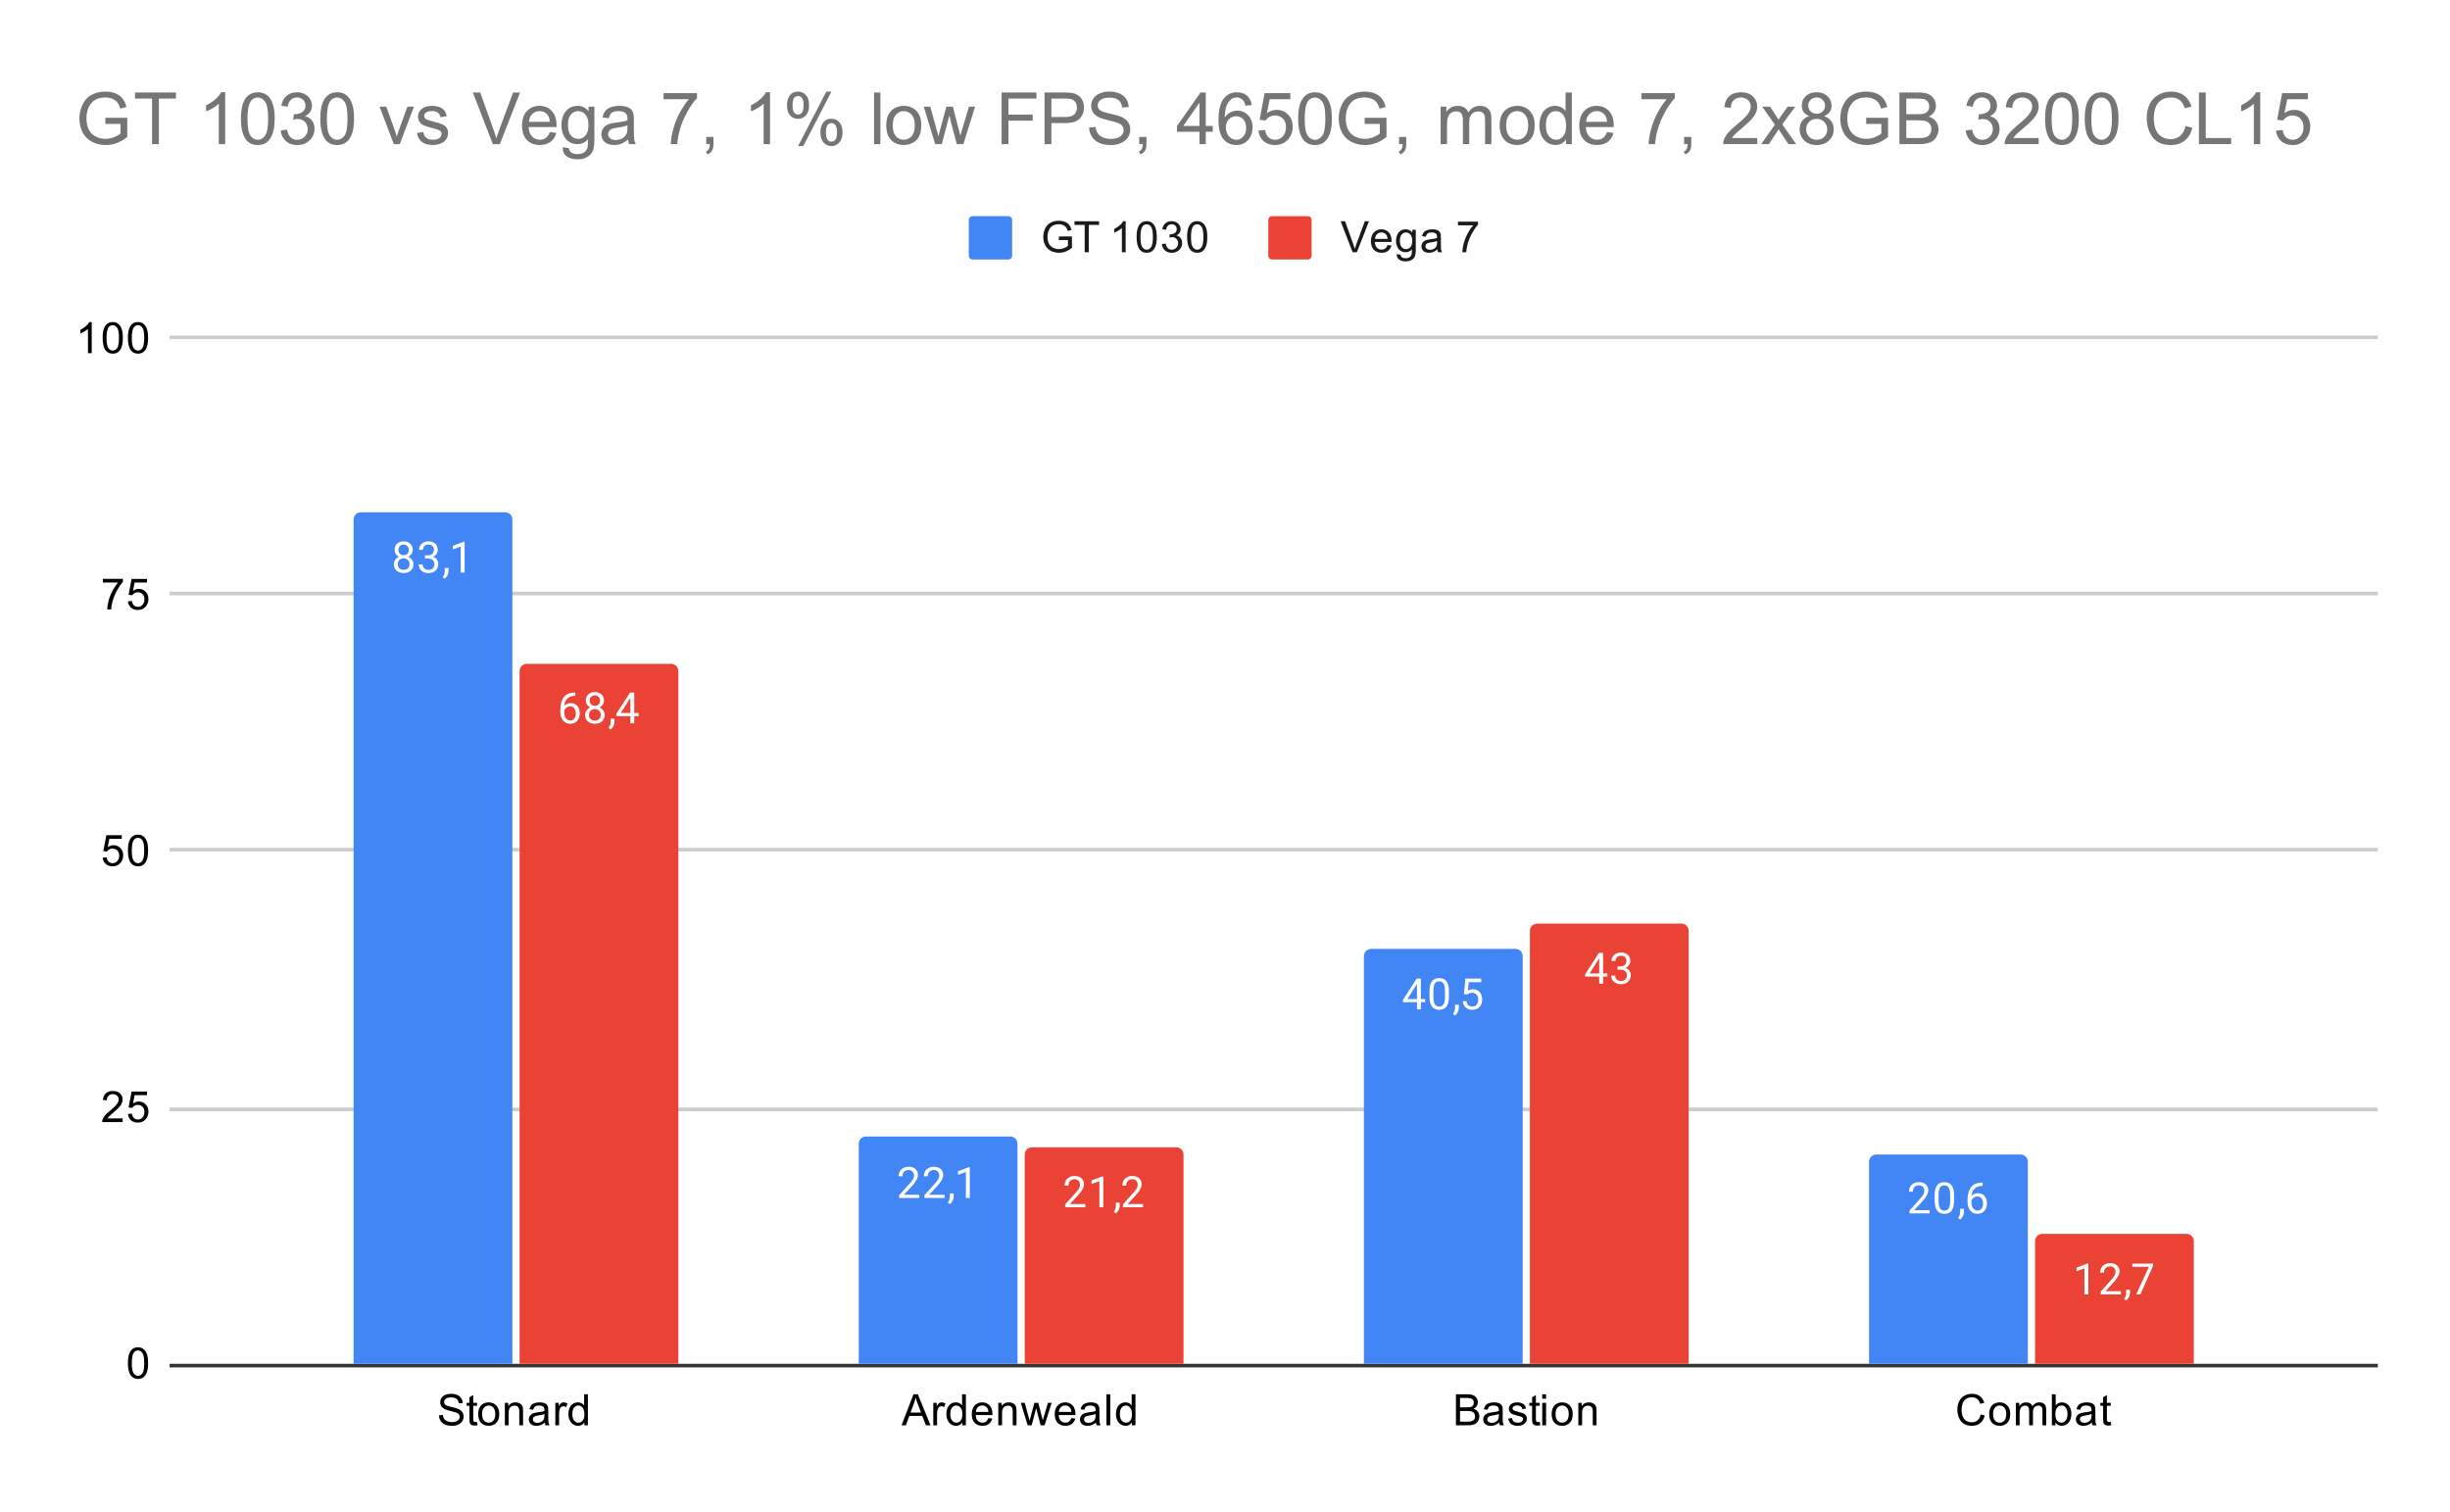 <svg version="1.1" viewBox="0.0 0.0 679.0 419.0" fill="none" stroke="none" stroke-linecap="square" stroke-miterlimit="10" width="679" height="419" xmlns:xlink="http://www.w3.org/1999/xlink" xmlns="http://www.w3.org/2000/svg"><path fill="#ffffff" d="M0 0L679.0 0L679.0 419.0L0 419.0L0 0Z" fill-rule="nonzero"/><path stroke="#333333" stroke-width="1.0" stroke-linecap="butt" d="M47.5 378.5L658.5 378.5" fill-rule="nonzero"/><path stroke="#cccccc" stroke-width="1.0" stroke-linecap="butt" d="M47.5 307.5L658.5 307.5" fill-rule="nonzero"/><path stroke="#cccccc" stroke-width="1.0" stroke-linecap="butt" d="M47.5 235.5L658.5 235.5" fill-rule="nonzero"/><path stroke="#cccccc" stroke-width="1.0" stroke-linecap="butt" d="M47.5 164.5L658.5 164.5" fill-rule="nonzero"/><path stroke="#cccccc" stroke-width="1.0" stroke-linecap="butt" d="M47.5 93.5L658.5 93.5" fill-rule="nonzero"/><clipPath id="id_0"><path d="M47.95 93.883L658.05 93.883L658.05 378.05L47.95 378.05L47.95 93.883Z" clip-rule="nonzero"/></clipPath><path stroke="#000000" stroke-width="2.0" stroke-linecap="butt" stroke-opacity="0.0" clip-path="url(#id_0)" d="M142.0 378.0L98.0 378.0L98.0 144.0C98.0 142.895 98.895 142.0 100.0 142.0L140.0 142.0C141.105 142.0 142.0 142.895 142.0 144.0Z" fill-rule="nonzero"/><path fill="#4285f4" clip-path="url(#id_0)" d="M142.0 378.0L98.0 378.0L98.0 144.0C98.0 142.895 98.895 142.0 100.0 142.0L140.0 142.0C141.105 142.0 142.0 142.895 142.0 144.0Z" fill-rule="nonzero"/><path stroke="#000000" stroke-width="2.0" stroke-linecap="butt" stroke-opacity="0.0" clip-path="url(#id_0)" d="M282.0 378.0L238.0 378.0L238.0 317.0C238.0 315.895 238.895 315.0 240.0 315.0L280.0 315.0C281.105 315.0 282.0 315.895 282.0 317.0Z" fill-rule="nonzero"/><path fill="#4285f4" clip-path="url(#id_0)" d="M282.0 378.0L238.0 378.0L238.0 317.0C238.0 315.895 238.895 315.0 240.0 315.0L280.0 315.0C281.105 315.0 282.0 315.895 282.0 317.0Z" fill-rule="nonzero"/><path stroke="#000000" stroke-width="2.0" stroke-linecap="butt" stroke-opacity="0.0" clip-path="url(#id_0)" d="M422.0 378.0L378.0 378.0L378.0 265.0C378.0 263.895 378.895 263.0 380.0 263.0L420.0 263.0C421.105 263.0 422.0 263.895 422.0 265.0Z" fill-rule="nonzero"/><path fill="#4285f4" clip-path="url(#id_0)" d="M422.0 378.0L378.0 378.0L378.0 265.0C378.0 263.895 378.895 263.0 380.0 263.0L420.0 263.0C421.105 263.0 422.0 263.895 422.0 265.0Z" fill-rule="nonzero"/><path stroke="#000000" stroke-width="2.0" stroke-linecap="butt" stroke-opacity="0.0" clip-path="url(#id_0)" d="M562.0 378.0L518.0 378.0L518.0 322.0C518.0 320.895 518.895 320.0 520.0 320.0L560.0 320.0C561.105 320.0 562.0 320.895 562.0 322.0Z" fill-rule="nonzero"/><path fill="#4285f4" clip-path="url(#id_0)" d="M562.0 378.0L518.0 378.0L518.0 322.0C518.0 320.895 518.895 320.0 520.0 320.0L560.0 320.0C561.105 320.0 562.0 320.895 562.0 322.0Z" fill-rule="nonzero"/><path stroke="#000000" stroke-width="2.0" stroke-linecap="butt" stroke-opacity="0.0" clip-path="url(#id_0)" d="M188.0 378.0L144.0 378.0L144.0 186.0C144.0 184.895 144.895 184.0 146.0 184.0L186.0 184.0C187.105 184.0 188.0 184.895 188.0 186.0Z" fill-rule="nonzero"/><path fill="#ea4335" clip-path="url(#id_0)" d="M188.0 378.0L144.0 378.0L144.0 186.0C144.0 184.895 144.895 184.0 146.0 184.0L186.0 184.0C187.105 184.0 188.0 184.895 188.0 186.0Z" fill-rule="nonzero"/><path stroke="#000000" stroke-width="2.0" stroke-linecap="butt" stroke-opacity="0.0" clip-path="url(#id_0)" d="M328.0 378.0L284.0 378.0L284.0 320.0C284.0 318.895 284.895 318.0 286.0 318.0L326.0 318.0C327.105 318.0 328.0 318.895 328.0 320.0Z" fill-rule="nonzero"/><path fill="#ea4335" clip-path="url(#id_0)" d="M328.0 378.0L284.0 378.0L284.0 320.0C284.0 318.895 284.895 318.0 286.0 318.0L326.0 318.0C327.105 318.0 328.0 318.895 328.0 320.0Z" fill-rule="nonzero"/><path stroke="#000000" stroke-width="2.0" stroke-linecap="butt" stroke-opacity="0.0" clip-path="url(#id_0)" d="M468.0 378.0L424.0 378.0L424.0 258.0C424.0 256.895 424.895 256.0 426.0 256.0L466.0 256.0C467.105 256.0 468.0 256.895 468.0 258.0Z" fill-rule="nonzero"/><path fill="#ea4335" clip-path="url(#id_0)" d="M468.0 378.0L424.0 378.0L424.0 258.0C424.0 256.895 424.895 256.0 426.0 256.0L466.0 256.0C467.105 256.0 468.0 256.895 468.0 258.0Z" fill-rule="nonzero"/><path stroke="#000000" stroke-width="2.0" stroke-linecap="butt" stroke-opacity="0.0" clip-path="url(#id_0)" d="M608.0 378.0L564.0 378.0L564.0 344.0C564.0 342.895 564.895 342.0 566.0 342.0L606.0 342.0C607.105 342.0 608.0 342.895 608.0 344.0Z" fill-rule="nonzero"/><path fill="#ea4335" clip-path="url(#id_0)" d="M608.0 378.0L564.0 378.0L564.0 344.0C564.0 342.895 564.895 342.0 566.0 342.0L606.0 342.0C607.105 342.0 608.0 342.895 608.0 344.0Z" fill-rule="nonzero"/><path stroke="#4285f4" stroke-width="3.0" stroke-linejoin="round" stroke-linecap="round" d="M114.391 152.395Q114.391 153.036 114.047 153.536Q113.703 154.036 113.141 154.317Q113.797 154.598 114.188 155.161Q114.578 155.708 114.578 156.411Q114.578 157.504 113.828 158.176Q113.094 158.833 111.875 158.833Q110.641 158.833 109.891 158.176Q109.156 157.504 109.156 156.411Q109.156 155.708 109.531 155.161Q109.906 154.598 110.578 154.317Q110.016 154.036 109.688 153.536Q109.359 153.036 109.359 152.395Q109.359 151.317 110.047 150.692Q110.734 150.051 111.875 150.051Q113.0 150.051 113.688 150.692Q114.391 151.317 114.391 152.395ZM113.5 156.379Q113.5 155.661 113.047 155.223Q112.594 154.77 111.859 154.77Q111.125 154.77 110.672 155.223Q110.234 155.661 110.234 156.395Q110.234 157.114 110.672 157.536Q111.109 157.942 111.875 157.942Q112.625 157.942 113.062 157.52Q113.5 157.098 113.5 156.379ZM111.875 150.942Q111.234 150.942 110.828 151.348Q110.438 151.739 110.438 152.426Q110.438 153.067 110.828 153.473Q111.219 153.879 111.859 153.879Q112.516 153.879 112.906 153.473Q113.297 153.067 113.297 152.426Q113.297 151.77 112.891 151.364Q112.484 150.942 111.875 150.942ZM117.781 153.911L118.594 153.911Q119.375 153.895 119.812 153.504Q120.25 153.114 120.25 152.442Q120.25 150.942 118.75 150.942Q118.047 150.942 117.625 151.348Q117.219 151.754 117.219 152.411L116.125 152.411Q116.125 151.395 116.859 150.723Q117.609 150.051 118.75 150.051Q119.953 150.051 120.641 150.692Q121.328 151.333 121.328 152.473Q121.328 153.036 120.969 153.551Q120.609 154.067 119.984 154.333Q120.688 154.551 121.062 155.067Q121.453 155.583 121.453 156.333Q121.453 157.473 120.703 158.161Q119.953 158.833 118.75 158.833Q117.562 158.833 116.797 158.176Q116.047 157.52 116.047 156.458L117.141 156.458Q117.141 157.129 117.578 157.536Q118.016 157.942 118.766 157.942Q119.547 157.942 119.953 157.536Q120.375 157.114 120.375 156.348Q120.375 155.614 119.922 155.223Q119.469 154.817 118.594 154.801L117.781 154.801L117.781 153.911ZM123.281 160.411L122.672 159.989Q123.219 159.223 123.25 158.395L123.25 157.426L124.312 157.426L124.312 158.27Q124.312 158.864 124.016 159.458Q123.719 160.051 123.281 160.411ZM128.766 158.708L127.688 158.708L127.688 151.489L125.5 152.286L125.5 151.301L128.609 150.129L128.766 150.129L128.766 158.708Z" fill-rule="nonzero"/><path fill="#ffffff" d="M114.391 152.395Q114.391 153.036 114.047 153.536Q113.703 154.036 113.141 154.317Q113.797 154.598 114.188 155.161Q114.578 155.708 114.578 156.411Q114.578 157.504 113.828 158.176Q113.094 158.833 111.875 158.833Q110.641 158.833 109.891 158.176Q109.156 157.504 109.156 156.411Q109.156 155.708 109.531 155.161Q109.906 154.598 110.578 154.317Q110.016 154.036 109.688 153.536Q109.359 153.036 109.359 152.395Q109.359 151.317 110.047 150.692Q110.734 150.051 111.875 150.051Q113.0 150.051 113.688 150.692Q114.391 151.317 114.391 152.395ZM113.5 156.379Q113.5 155.661 113.047 155.223Q112.594 154.77 111.859 154.77Q111.125 154.77 110.672 155.223Q110.234 155.661 110.234 156.395Q110.234 157.114 110.672 157.536Q111.109 157.942 111.875 157.942Q112.625 157.942 113.062 157.52Q113.5 157.098 113.5 156.379ZM111.875 150.942Q111.234 150.942 110.828 151.348Q110.438 151.739 110.438 152.426Q110.438 153.067 110.828 153.473Q111.219 153.879 111.859 153.879Q112.516 153.879 112.906 153.473Q113.297 153.067 113.297 152.426Q113.297 151.77 112.891 151.364Q112.484 150.942 111.875 150.942ZM117.781 153.911L118.594 153.911Q119.375 153.895 119.812 153.504Q120.25 153.114 120.25 152.442Q120.25 150.942 118.75 150.942Q118.047 150.942 117.625 151.348Q117.219 151.754 117.219 152.411L116.125 152.411Q116.125 151.395 116.859 150.723Q117.609 150.051 118.75 150.051Q119.953 150.051 120.641 150.692Q121.328 151.333 121.328 152.473Q121.328 153.036 120.969 153.551Q120.609 154.067 119.984 154.333Q120.688 154.551 121.062 155.067Q121.453 155.583 121.453 156.333Q121.453 157.473 120.703 158.161Q119.953 158.833 118.75 158.833Q117.562 158.833 116.797 158.176Q116.047 157.52 116.047 156.458L117.141 156.458Q117.141 157.129 117.578 157.536Q118.016 157.942 118.766 157.942Q119.547 157.942 119.953 157.536Q120.375 157.114 120.375 156.348Q120.375 155.614 119.922 155.223Q119.469 154.817 118.594 154.801L117.781 154.801L117.781 153.911ZM123.281 160.411L122.672 159.989Q123.219 159.223 123.25 158.395L123.25 157.426L124.312 157.426L124.312 158.27Q124.312 158.864 124.016 159.458Q123.719 160.051 123.281 160.411ZM128.766 158.708L127.688 158.708L127.688 151.489L125.5 152.286L125.5 151.301L128.609 150.129L128.766 150.129L128.766 158.708Z" fill-rule="nonzero"/><path stroke="#4285f4" stroke-width="3.0" stroke-linejoin="round" stroke-linecap="round" d="M254.797 332.049L249.203 332.049L249.203 331.268L252.156 327.987Q252.812 327.237 253.062 326.784Q253.312 326.315 253.312 325.815Q253.312 325.143 252.906 324.721Q252.516 324.284 251.828 324.284Q251.031 324.284 250.578 324.752Q250.125 325.205 250.125 326.034L249.047 326.034Q249.047 324.846 249.797 324.127Q250.562 323.393 251.828 323.393Q253.031 323.393 253.719 324.018Q254.406 324.643 254.406 325.69Q254.406 326.94 252.797 328.69L250.516 331.159L254.797 331.159L254.797 332.049ZM261.797 332.049L256.203 332.049L256.203 331.268L259.156 327.987Q259.812 327.237 260.062 326.784Q260.312 326.315 260.312 325.815Q260.312 325.143 259.906 324.721Q259.516 324.284 258.828 324.284Q258.031 324.284 257.578 324.752Q257.125 325.205 257.125 326.034L256.047 326.034Q256.047 324.846 256.797 324.127Q257.562 323.393 258.828 323.393Q260.031 323.393 260.719 324.018Q261.406 324.643 261.406 325.69Q261.406 326.94 259.797 328.69L257.516 331.159L261.797 331.159L261.797 332.049ZM263.281 333.752L262.672 333.33Q263.219 332.565 263.25 331.737L263.25 330.768L264.312 330.768L264.312 331.612Q264.312 332.205 264.016 332.799Q263.719 333.393 263.281 333.752ZM268.766 332.049L267.688 332.049L267.688 324.83L265.5 325.627L265.5 324.643L268.609 323.471L268.766 323.471L268.766 332.049Z" fill-rule="nonzero"/><path fill="#ffffff" d="M254.797 332.049L249.203 332.049L249.203 331.268L252.156 327.987Q252.812 327.237 253.062 326.784Q253.312 326.315 253.312 325.815Q253.312 325.143 252.906 324.721Q252.516 324.284 251.828 324.284Q251.031 324.284 250.578 324.752Q250.125 325.205 250.125 326.034L249.047 326.034Q249.047 324.846 249.797 324.127Q250.562 323.393 251.828 323.393Q253.031 323.393 253.719 324.018Q254.406 324.643 254.406 325.69Q254.406 326.94 252.797 328.69L250.516 331.159L254.797 331.159L254.797 332.049ZM261.797 332.049L256.203 332.049L256.203 331.268L259.156 327.987Q259.812 327.237 260.062 326.784Q260.312 326.315 260.312 325.815Q260.312 325.143 259.906 324.721Q259.516 324.284 258.828 324.284Q258.031 324.284 257.578 324.752Q257.125 325.205 257.125 326.034L256.047 326.034Q256.047 324.846 256.797 324.127Q257.562 323.393 258.828 323.393Q260.031 323.393 260.719 324.018Q261.406 324.643 261.406 325.69Q261.406 326.94 259.797 328.69L257.516 331.159L261.797 331.159L261.797 332.049ZM263.281 333.752L262.672 333.33Q263.219 332.565 263.25 331.737L263.25 330.768L264.312 330.768L264.312 331.612Q264.312 332.205 264.016 332.799Q263.719 333.393 263.281 333.752ZM268.766 332.049L267.688 332.049L267.688 324.83L265.5 325.627L265.5 324.643L268.609 323.471L268.766 323.471L268.766 332.049Z" fill-rule="nonzero"/><path stroke="#4285f4" stroke-width="3.0" stroke-linejoin="round" stroke-linecap="round" d="M393.781 276.903L394.969 276.903L394.969 277.778L393.781 277.778L393.781 279.762L392.703 279.762L392.703 277.778L388.812 277.778L388.812 277.137L392.625 271.231L393.781 271.231L393.781 276.903ZM390.047 276.903L392.703 276.903L392.703 272.716L392.562 272.95L390.047 276.903ZM401.562 276.122Q401.562 278.028 400.906 278.966Q400.266 279.887 398.875 279.887Q397.516 279.887 396.859 278.981Q396.203 278.075 396.172 276.262L396.172 274.825Q396.172 272.934 396.812 272.028Q397.469 271.106 398.859 271.106Q400.234 271.106 400.891 271.997Q401.547 272.872 401.562 274.716L401.562 276.122ZM400.469 274.637Q400.469 273.262 400.078 272.637Q399.703 271.997 398.859 271.997Q398.031 271.997 397.641 272.637Q397.266 273.262 397.266 274.559L397.266 276.294Q397.266 277.669 397.656 278.341Q398.062 278.997 398.875 278.997Q399.672 278.997 400.062 278.372Q400.453 277.747 400.469 276.419L400.469 274.637ZM403.281 281.466L402.672 281.044Q403.219 280.278 403.25 279.45L403.25 278.481L404.312 278.481L404.312 279.325Q404.312 279.919 404.016 280.512Q403.719 281.106 403.281 281.466ZM405.703 275.481L406.141 271.231L410.516 271.231L410.516 272.231L407.062 272.231L406.797 274.559Q407.438 274.184 408.234 274.184Q409.391 274.184 410.078 274.966Q410.766 275.731 410.766 277.044Q410.766 278.356 410.047 279.122Q409.344 279.887 408.062 279.887Q406.938 279.887 406.219 279.262Q405.5 278.622 405.406 277.512L406.422 277.512Q406.531 278.247 406.953 278.622Q407.375 278.997 408.062 278.997Q408.812 278.997 409.25 278.481Q409.688 277.966 409.688 277.059Q409.688 276.2 409.219 275.684Q408.75 275.169 407.969 275.169Q407.266 275.169 406.859 275.466L406.578 275.7L405.703 275.481Z" fill-rule="nonzero"/><path fill="#ffffff" d="M393.781 276.903L394.969 276.903L394.969 277.778L393.781 277.778L393.781 279.762L392.703 279.762L392.703 277.778L388.812 277.778L388.812 277.137L392.625 271.231L393.781 271.231L393.781 276.903ZM390.047 276.903L392.703 276.903L392.703 272.716L392.562 272.95L390.047 276.903ZM401.562 276.122Q401.562 278.028 400.906 278.966Q400.266 279.887 398.875 279.887Q397.516 279.887 396.859 278.981Q396.203 278.075 396.172 276.262L396.172 274.825Q396.172 272.934 396.812 272.028Q397.469 271.106 398.859 271.106Q400.234 271.106 400.891 271.997Q401.547 272.872 401.562 274.716L401.562 276.122ZM400.469 274.637Q400.469 273.262 400.078 272.637Q399.703 271.997 398.859 271.997Q398.031 271.997 397.641 272.637Q397.266 273.262 397.266 274.559L397.266 276.294Q397.266 277.669 397.656 278.341Q398.062 278.997 398.875 278.997Q399.672 278.997 400.062 278.372Q400.453 277.747 400.469 276.419L400.469 274.637ZM403.281 281.466L402.672 281.044Q403.219 280.278 403.25 279.45L403.25 278.481L404.312 278.481L404.312 279.325Q404.312 279.919 404.016 280.512Q403.719 281.106 403.281 281.466ZM405.703 275.481L406.141 271.231L410.516 271.231L410.516 272.231L407.062 272.231L406.797 274.559Q407.438 274.184 408.234 274.184Q409.391 274.184 410.078 274.966Q410.766 275.731 410.766 277.044Q410.766 278.356 410.047 279.122Q409.344 279.887 408.062 279.887Q406.938 279.887 406.219 279.262Q405.5 278.622 405.406 277.512L406.422 277.512Q406.531 278.247 406.953 278.622Q407.375 278.997 408.062 278.997Q408.812 278.997 409.25 278.481Q409.688 277.966 409.688 277.059Q409.688 276.2 409.219 275.684Q408.75 275.169 407.969 275.169Q407.266 275.169 406.859 275.466L406.578 275.7L405.703 275.481Z" fill-rule="nonzero"/><path stroke="#4285f4" stroke-width="3.0" stroke-linejoin="round" stroke-linecap="round" d="M534.797 336.312L529.203 336.312L529.203 335.53L532.156 332.249Q532.812 331.499 533.062 331.046Q533.312 330.577 533.312 330.077Q533.312 329.405 532.906 328.984Q532.516 328.546 531.828 328.546Q531.031 328.546 530.578 329.015Q530.125 329.468 530.125 330.296L529.047 330.296Q529.047 329.109 529.797 328.39Q530.562 327.655 531.828 327.655Q533.031 327.655 533.719 328.28Q534.406 328.905 534.406 329.952Q534.406 331.202 532.797 332.952L530.516 335.421L534.797 335.421L534.797 336.312ZM541.562 332.671Q541.562 334.577 540.906 335.515Q540.266 336.437 538.875 336.437Q537.516 336.437 536.859 335.53Q536.203 334.624 536.172 332.812L536.172 331.374Q536.172 329.484 536.812 328.577Q537.469 327.655 538.859 327.655Q540.234 327.655 540.891 328.546Q541.547 329.421 541.562 331.265L541.562 332.671ZM540.469 331.187Q540.469 329.812 540.078 329.187Q539.703 328.546 538.859 328.546Q538.031 328.546 537.641 329.187Q537.266 329.812 537.266 331.109L537.266 332.843Q537.266 334.218 537.656 334.89Q538.062 335.546 538.875 335.546Q539.672 335.546 540.062 334.921Q540.453 334.296 540.469 332.968L540.469 331.187ZM543.281 338.015L542.672 337.593Q543.219 336.827 543.25 335.999L543.25 335.03L544.312 335.03L544.312 335.874Q544.312 336.468 544.016 337.062Q543.719 337.655 543.281 338.015ZM549.469 327.78L549.469 328.687L549.266 328.687Q548.0 328.718 547.25 329.452Q546.5 330.171 546.375 331.484Q547.062 330.718 548.219 330.718Q549.328 330.718 550.0 331.499Q550.672 332.28 550.672 333.53Q550.672 334.843 549.953 335.64Q549.234 336.437 548.016 336.437Q546.797 336.437 546.031 335.499Q545.281 334.546 545.281 333.062L545.281 332.655Q545.281 330.296 546.281 329.046Q547.281 327.796 549.266 327.78L549.469 327.78ZM548.047 331.624Q547.484 331.624 547.016 331.952Q546.547 332.28 546.359 332.796L546.359 333.187Q546.359 334.249 546.828 334.89Q547.312 335.53 548.016 335.53Q548.75 335.53 549.172 334.999Q549.594 334.452 549.594 333.577Q549.594 332.702 549.172 332.171Q548.75 331.624 548.047 331.624Z" fill-rule="nonzero"/><path fill="#ffffff" d="M534.797 336.312L529.203 336.312L529.203 335.53L532.156 332.249Q532.812 331.499 533.062 331.046Q533.312 330.577 533.312 330.077Q533.312 329.405 532.906 328.984Q532.516 328.546 531.828 328.546Q531.031 328.546 530.578 329.015Q530.125 329.468 530.125 330.296L529.047 330.296Q529.047 329.109 529.797 328.39Q530.562 327.655 531.828 327.655Q533.031 327.655 533.719 328.28Q534.406 328.905 534.406 329.952Q534.406 331.202 532.797 332.952L530.516 335.421L534.797 335.421L534.797 336.312ZM541.562 332.671Q541.562 334.577 540.906 335.515Q540.266 336.437 538.875 336.437Q537.516 336.437 536.859 335.53Q536.203 334.624 536.172 332.812L536.172 331.374Q536.172 329.484 536.812 328.577Q537.469 327.655 538.859 327.655Q540.234 327.655 540.891 328.546Q541.547 329.421 541.562 331.265L541.562 332.671ZM540.469 331.187Q540.469 329.812 540.078 329.187Q539.703 328.546 538.859 328.546Q538.031 328.546 537.641 329.187Q537.266 329.812 537.266 331.109L537.266 332.843Q537.266 334.218 537.656 334.89Q538.062 335.546 538.875 335.546Q539.672 335.546 540.062 334.921Q540.453 334.296 540.469 332.968L540.469 331.187ZM543.281 338.015L542.672 337.593Q543.219 336.827 543.25 335.999L543.25 335.03L544.312 335.03L544.312 335.874Q544.312 336.468 544.016 337.062Q543.719 337.655 543.281 338.015ZM549.469 327.78L549.469 328.687L549.266 328.687Q548.0 328.718 547.25 329.452Q546.5 330.171 546.375 331.484Q547.062 330.718 548.219 330.718Q549.328 330.718 550.0 331.499Q550.672 332.28 550.672 333.53Q550.672 334.843 549.953 335.64Q549.234 336.437 548.016 336.437Q546.797 336.437 546.031 335.499Q545.281 334.546 545.281 333.062L545.281 332.655Q545.281 330.296 546.281 329.046Q547.281 327.796 549.266 327.78L549.469 327.78ZM548.047 331.624Q547.484 331.624 547.016 331.952Q546.547 332.28 546.359 332.796L546.359 333.187Q546.359 334.249 546.828 334.89Q547.312 335.53 548.016 335.53Q548.75 335.53 549.172 334.999Q549.594 334.452 549.594 333.577Q549.594 332.702 549.172 332.171Q548.75 331.624 548.047 331.624Z" fill-rule="nonzero"/><path stroke="#ea4335" stroke-width="3.0" stroke-linejoin="round" stroke-linecap="round" d="M159.469 191.949L159.469 192.855L159.266 192.855Q158.0 192.886 157.25 193.621Q156.5 194.339 156.375 195.652Q157.062 194.886 158.219 194.886Q159.328 194.886 160.0 195.667Q160.672 196.449 160.672 197.699Q160.672 199.011 159.953 199.808Q159.234 200.605 158.016 200.605Q156.797 200.605 156.031 199.667Q155.281 198.714 155.281 197.23L155.281 196.824Q155.281 194.464 156.281 193.214Q157.281 191.964 159.266 191.949L159.469 191.949ZM158.047 195.792Q157.484 195.792 157.016 196.121Q156.547 196.449 156.359 196.964L156.359 197.355Q156.359 198.417 156.828 199.058Q157.312 199.699 158.016 199.699Q158.75 199.699 159.172 199.167Q159.594 198.621 159.594 197.746Q159.594 196.871 159.172 196.339Q158.75 195.792 158.047 195.792ZM167.391 194.167Q167.391 194.808 167.047 195.308Q166.703 195.808 166.141 196.089Q166.797 196.371 167.188 196.933Q167.578 197.48 167.578 198.183Q167.578 199.277 166.828 199.949Q166.094 200.605 164.875 200.605Q163.641 200.605 162.891 199.949Q162.156 199.277 162.156 198.183Q162.156 197.48 162.531 196.933Q162.906 196.371 163.578 196.089Q163.016 195.808 162.688 195.308Q162.359 194.808 162.359 194.167Q162.359 193.089 163.047 192.464Q163.734 191.824 164.875 191.824Q166.0 191.824 166.688 192.464Q167.391 193.089 167.391 194.167ZM166.5 198.152Q166.5 197.433 166.047 196.996Q165.594 196.542 164.859 196.542Q164.125 196.542 163.672 196.996Q163.234 197.433 163.234 198.167Q163.234 198.886 163.672 199.308Q164.109 199.714 164.875 199.714Q165.625 199.714 166.062 199.292Q166.5 198.871 166.5 198.152ZM164.875 192.714Q164.234 192.714 163.828 193.121Q163.438 193.511 163.438 194.199Q163.438 194.839 163.828 195.246Q164.219 195.652 164.859 195.652Q165.516 195.652 165.906 195.246Q166.297 194.839 166.297 194.199Q166.297 193.542 165.891 193.136Q165.484 192.714 164.875 192.714ZM169.281 202.183L168.672 201.761Q169.219 200.996 169.25 200.167L169.25 199.199L170.312 199.199L170.312 200.042Q170.312 200.636 170.016 201.23Q169.719 201.824 169.281 202.183ZM175.781 197.621L176.969 197.621L176.969 198.496L175.781 198.496L175.781 200.48L174.703 200.48L174.703 198.496L170.812 198.496L170.812 197.855L174.625 191.949L175.781 191.949L175.781 197.621ZM172.047 197.621L174.703 197.621L174.703 193.433L174.562 193.667L172.047 197.621Z" fill-rule="nonzero"/><path fill="#ffffff" d="M159.469 191.949L159.469 192.855L159.266 192.855Q158.0 192.886 157.25 193.621Q156.5 194.339 156.375 195.652Q157.062 194.886 158.219 194.886Q159.328 194.886 160.0 195.667Q160.672 196.449 160.672 197.699Q160.672 199.011 159.953 199.808Q159.234 200.605 158.016 200.605Q156.797 200.605 156.031 199.667Q155.281 198.714 155.281 197.23L155.281 196.824Q155.281 194.464 156.281 193.214Q157.281 191.964 159.266 191.949L159.469 191.949ZM158.047 195.792Q157.484 195.792 157.016 196.121Q156.547 196.449 156.359 196.964L156.359 197.355Q156.359 198.417 156.828 199.058Q157.312 199.699 158.016 199.699Q158.75 199.699 159.172 199.167Q159.594 198.621 159.594 197.746Q159.594 196.871 159.172 196.339Q158.75 195.792 158.047 195.792ZM167.391 194.167Q167.391 194.808 167.047 195.308Q166.703 195.808 166.141 196.089Q166.797 196.371 167.188 196.933Q167.578 197.48 167.578 198.183Q167.578 199.277 166.828 199.949Q166.094 200.605 164.875 200.605Q163.641 200.605 162.891 199.949Q162.156 199.277 162.156 198.183Q162.156 197.48 162.531 196.933Q162.906 196.371 163.578 196.089Q163.016 195.808 162.688 195.308Q162.359 194.808 162.359 194.167Q162.359 193.089 163.047 192.464Q163.734 191.824 164.875 191.824Q166.0 191.824 166.688 192.464Q167.391 193.089 167.391 194.167ZM166.5 198.152Q166.5 197.433 166.047 196.996Q165.594 196.542 164.859 196.542Q164.125 196.542 163.672 196.996Q163.234 197.433 163.234 198.167Q163.234 198.886 163.672 199.308Q164.109 199.714 164.875 199.714Q165.625 199.714 166.062 199.292Q166.5 198.871 166.5 198.152ZM164.875 192.714Q164.234 192.714 163.828 193.121Q163.438 193.511 163.438 194.199Q163.438 194.839 163.828 195.246Q164.219 195.652 164.859 195.652Q165.516 195.652 165.906 195.246Q166.297 194.839 166.297 194.199Q166.297 193.542 165.891 193.136Q165.484 192.714 164.875 192.714ZM169.281 202.183L168.672 201.761Q169.219 200.996 169.25 200.167L169.25 199.199L170.312 199.199L170.312 200.042Q170.312 200.636 170.016 201.23Q169.719 201.824 169.281 202.183ZM175.781 197.621L176.969 197.621L176.969 198.496L175.781 198.496L175.781 200.48L174.703 200.48L174.703 198.496L170.812 198.496L170.812 197.855L174.625 191.949L175.781 191.949L175.781 197.621ZM172.047 197.621L174.703 197.621L174.703 193.433L174.562 193.667L172.047 197.621Z" fill-rule="nonzero"/><path stroke="#ea4335" stroke-width="3.0" stroke-linejoin="round" stroke-linecap="round" d="M300.797 334.607L295.203 334.607L295.203 333.825L298.156 330.544Q298.812 329.794 299.062 329.341Q299.312 328.872 299.312 328.372Q299.312 327.7 298.906 327.279Q298.516 326.841 297.828 326.841Q297.031 326.841 296.578 327.31Q296.125 327.763 296.125 328.591L295.047 328.591Q295.047 327.404 295.797 326.685Q296.562 325.95 297.828 325.95Q299.031 325.95 299.719 326.575Q300.406 327.2 300.406 328.247Q300.406 329.497 298.797 331.247L296.516 333.716L300.797 333.716L300.797 334.607ZM305.766 334.607L304.688 334.607L304.688 327.388L302.5 328.185L302.5 327.2L305.609 326.029L305.766 326.029L305.766 334.607ZM309.281 336.31L308.672 335.888Q309.219 335.122 309.25 334.294L309.25 333.325L310.312 333.325L310.312 334.169Q310.312 334.763 310.016 335.357Q309.719 335.95 309.281 336.31ZM316.797 334.607L311.203 334.607L311.203 333.825L314.156 330.544Q314.812 329.794 315.062 329.341Q315.312 328.872 315.312 328.372Q315.312 327.7 314.906 327.279Q314.516 326.841 313.828 326.841Q313.031 326.841 312.578 327.31Q312.125 327.763 312.125 328.591L311.047 328.591Q311.047 327.404 311.797 326.685Q312.562 325.95 313.828 325.95Q315.031 325.95 315.719 326.575Q316.406 327.2 316.406 328.247Q316.406 329.497 314.797 331.247L312.516 333.716L316.797 333.716L316.797 334.607Z" fill-rule="nonzero"/><path fill="#ffffff" d="M300.797 334.607L295.203 334.607L295.203 333.825L298.156 330.544Q298.812 329.794 299.062 329.341Q299.312 328.872 299.312 328.372Q299.312 327.7 298.906 327.279Q298.516 326.841 297.828 326.841Q297.031 326.841 296.578 327.31Q296.125 327.763 296.125 328.591L295.047 328.591Q295.047 327.404 295.797 326.685Q296.562 325.95 297.828 325.95Q299.031 325.95 299.719 326.575Q300.406 327.2 300.406 328.247Q300.406 329.497 298.797 331.247L296.516 333.716L300.797 333.716L300.797 334.607ZM305.766 334.607L304.688 334.607L304.688 327.388L302.5 328.185L302.5 327.2L305.609 326.029L305.766 326.029L305.766 334.607ZM309.281 336.31L308.672 335.888Q309.219 335.122 309.25 334.294L309.25 333.325L310.312 333.325L310.312 334.169Q310.312 334.763 310.016 335.357Q309.719 335.95 309.281 336.31ZM316.797 334.607L311.203 334.607L311.203 333.825L314.156 330.544Q314.812 329.794 315.062 329.341Q315.312 328.872 315.312 328.372Q315.312 327.7 314.906 327.279Q314.516 326.841 313.828 326.841Q313.031 326.841 312.578 327.31Q312.125 327.763 312.125 328.591L311.047 328.591Q311.047 327.404 311.797 326.685Q312.562 325.95 313.828 325.95Q315.031 325.95 315.719 326.575Q316.406 327.2 316.406 328.247Q316.406 329.497 314.797 331.247L312.516 333.716L316.797 333.716L316.797 334.607Z" fill-rule="nonzero"/><path stroke="#ea4335" stroke-width="3.0" stroke-linejoin="round" stroke-linecap="round" d="M444.281 269.799L445.469 269.799L445.469 270.674L444.281 270.674L444.281 272.658L443.203 272.658L443.203 270.674L439.312 270.674L439.312 270.033L443.125 264.127L444.281 264.127L444.281 269.799ZM440.547 269.799L443.203 269.799L443.203 265.611L443.062 265.846L440.547 269.799ZM448.281 267.861L449.094 267.861Q449.875 267.846 450.312 267.455Q450.75 267.065 450.75 266.393Q450.75 264.893 449.25 264.893Q448.547 264.893 448.125 265.299Q447.719 265.705 447.719 266.361L446.625 266.361Q446.625 265.346 447.359 264.674Q448.109 264.002 449.25 264.002Q450.453 264.002 451.141 264.643Q451.828 265.283 451.828 266.424Q451.828 266.986 451.469 267.502Q451.109 268.018 450.484 268.283Q451.188 268.502 451.562 269.018Q451.953 269.533 451.953 270.283Q451.953 271.424 451.203 272.111Q450.453 272.783 449.25 272.783Q448.062 272.783 447.297 272.127Q446.547 271.471 446.547 270.408L447.641 270.408Q447.641 271.08 448.078 271.486Q448.516 271.893 449.266 271.893Q450.047 271.893 450.453 271.486Q450.875 271.065 450.875 270.299Q450.875 269.565 450.422 269.174Q449.969 268.768 449.094 268.752L448.281 268.752L448.281 267.861Z" fill-rule="nonzero"/><path fill="#ffffff" d="M444.281 269.799L445.469 269.799L445.469 270.674L444.281 270.674L444.281 272.658L443.203 272.658L443.203 270.674L439.312 270.674L439.312 270.033L443.125 264.127L444.281 264.127L444.281 269.799ZM440.547 269.799L443.203 269.799L443.203 265.611L443.062 265.846L440.547 269.799ZM448.281 267.861L449.094 267.861Q449.875 267.846 450.312 267.455Q450.75 267.065 450.75 266.393Q450.75 264.893 449.25 264.893Q448.547 264.893 448.125 265.299Q447.719 265.705 447.719 266.361L446.625 266.361Q446.625 265.346 447.359 264.674Q448.109 264.002 449.25 264.002Q450.453 264.002 451.141 264.643Q451.828 265.283 451.828 266.424Q451.828 266.986 451.469 267.502Q451.109 268.018 450.484 268.283Q451.188 268.502 451.562 269.018Q451.953 269.533 451.953 270.283Q451.953 271.424 451.203 272.111Q450.453 272.783 449.25 272.783Q448.062 272.783 447.297 272.127Q446.547 271.471 446.547 270.408L447.641 270.408Q447.641 271.08 448.078 271.486Q448.516 271.893 449.266 271.893Q450.047 271.893 450.453 271.486Q450.875 271.065 450.875 270.299Q450.875 269.565 450.422 269.174Q449.969 268.768 449.094 268.752L448.281 268.752L448.281 267.861Z" fill-rule="nonzero"/><path stroke="#ea4335" stroke-width="3.0" stroke-linejoin="round" stroke-linecap="round" d="M578.766 358.761L577.688 358.761L577.688 351.542L575.5 352.339L575.5 351.355L578.609 350.183L578.766 350.183L578.766 358.761ZM587.797 358.761L582.203 358.761L582.203 357.98L585.156 354.698Q585.812 353.948 586.062 353.495Q586.312 353.026 586.312 352.526Q586.312 351.855 585.906 351.433Q585.516 350.995 584.828 350.995Q584.031 350.995 583.578 351.464Q583.125 351.917 583.125 352.745L582.047 352.745Q582.047 351.558 582.797 350.839Q583.562 350.105 584.828 350.105Q586.031 350.105 586.719 350.73Q587.406 351.355 587.406 352.401Q587.406 353.651 585.797 355.401L583.516 357.87L587.797 357.87L587.797 358.761ZM589.281 360.464L588.672 360.042Q589.219 359.276 589.25 358.448L589.25 357.48L590.312 357.48L590.312 358.323Q590.312 358.917 590.016 359.511Q589.719 360.105 589.281 360.464ZM596.719 350.839L593.188 358.761L592.047 358.761L595.562 351.12L590.953 351.12L590.953 350.23L596.719 350.23L596.719 350.839Z" fill-rule="nonzero"/><path fill="#ffffff" d="M578.766 358.761L577.688 358.761L577.688 351.542L575.5 352.339L575.5 351.355L578.609 350.183L578.766 350.183L578.766 358.761ZM587.797 358.761L582.203 358.761L582.203 357.98L585.156 354.698Q585.812 353.948 586.062 353.495Q586.312 353.026 586.312 352.526Q586.312 351.855 585.906 351.433Q585.516 350.995 584.828 350.995Q584.031 350.995 583.578 351.464Q583.125 351.917 583.125 352.745L582.047 352.745Q582.047 351.558 582.797 350.839Q583.562 350.105 584.828 350.105Q586.031 350.105 586.719 350.73Q587.406 351.355 587.406 352.401Q587.406 353.651 585.797 355.401L583.516 357.87L587.797 357.87L587.797 358.761ZM589.281 360.464L588.672 360.042Q589.219 359.276 589.25 358.448L589.25 357.48L590.312 357.48L590.312 358.323Q590.312 358.917 590.016 359.511Q589.719 360.105 589.281 360.464ZM596.719 350.839L593.188 358.761L592.047 358.761L595.562 351.12L590.953 351.12L590.953 350.23L596.719 350.23L596.719 350.839Z" fill-rule="nonzero"/><path fill="#000000" d="M35.45 377.816Q35.45 376.284 35.763 375.363Q36.075 374.425 36.684 373.925Q37.309 373.425 38.247 373.425Q38.934 373.425 39.45 373.706Q39.981 373.988 40.325 374.519Q40.669 375.034 40.856 375.784Q41.044 376.534 41.044 377.816Q41.044 379.331 40.731 380.253Q40.434 381.175 39.809 381.691Q39.2 382.191 38.247 382.191Q37.013 382.191 36.294 381.3Q35.45 380.238 35.45 377.816ZM36.528 377.816Q36.528 379.925 37.028 380.628Q37.528 381.331 38.247 381.331Q38.981 381.331 39.466 380.628Q39.966 379.925 39.966 377.816Q39.966 375.691 39.466 375.003Q38.981 374.3 38.231 374.3Q37.513 374.3 37.075 374.909Q36.528 375.691 36.528 377.816Z" fill-rule="nonzero"/><path fill="#000000" d="M33.997 309.993L33.997 311.008L28.309 311.008Q28.309 310.633 28.434 310.274Q28.653 309.696 29.122 309.133Q29.606 308.571 30.512 307.836Q31.919 306.68 32.403 306.008Q32.903 305.336 32.903 304.743Q32.903 304.118 32.45 303.696Q31.997 303.258 31.278 303.258Q30.512 303.258 30.059 303.711Q29.606 304.165 29.591 304.977L28.512 304.868Q28.622 303.649 29.341 303.024Q30.075 302.383 31.309 302.383Q32.544 302.383 33.263 303.071Q33.981 303.758 33.981 304.774Q33.981 305.29 33.763 305.79Q33.559 306.274 33.059 306.836Q32.575 307.383 31.45 308.336Q30.497 309.133 30.216 309.43Q29.95 309.711 29.778 309.993L33.997 309.993ZM35.45 308.758L36.559 308.665Q36.684 309.477 37.122 309.883Q37.575 310.29 38.216 310.29Q38.966 310.29 39.497 309.711Q40.028 309.133 40.028 308.196Q40.028 307.29 39.513 306.774Q39.013 306.243 38.184 306.243Q37.684 306.243 37.263 306.477Q36.856 306.711 36.622 307.071L35.638 306.946L36.466 302.54L40.747 302.54L40.747 303.54L37.309 303.54L36.856 305.852Q37.622 305.305 38.466 305.305Q39.591 305.305 40.356 306.086Q41.138 306.868 41.138 308.102Q41.138 309.258 40.466 310.118Q39.638 311.149 38.216 311.149Q37.044 311.149 36.294 310.493Q35.559 309.836 35.45 308.758Z" fill-rule="nonzero"/><path fill="#000000" d="M28.45 237.717L29.559 237.623Q29.684 238.435 30.122 238.842Q30.575 239.248 31.216 239.248Q31.966 239.248 32.497 238.67Q33.028 238.092 33.028 237.154Q33.028 236.248 32.513 235.732Q32.013 235.201 31.184 235.201Q30.684 235.201 30.262 235.435Q29.856 235.67 29.622 236.029L28.637 235.904L29.466 231.498L33.747 231.498L33.747 232.498L30.309 232.498L29.856 234.81Q30.622 234.264 31.466 234.264Q32.591 234.264 33.356 235.045Q34.138 235.826 34.138 237.06Q34.138 238.217 33.466 239.076Q32.638 240.107 31.216 240.107Q30.044 240.107 29.294 239.451Q28.559 238.795 28.45 237.717ZM35.45 235.732Q35.45 234.201 35.763 233.279Q36.075 232.342 36.684 231.842Q37.309 231.342 38.247 231.342Q38.934 231.342 39.45 231.623Q39.981 231.904 40.325 232.435Q40.669 232.951 40.856 233.701Q41.044 234.451 41.044 235.732Q41.044 237.248 40.731 238.17Q40.434 239.092 39.809 239.607Q39.2 240.107 38.247 240.107Q37.013 240.107 36.294 239.217Q35.45 238.154 35.45 235.732ZM36.528 235.732Q36.528 237.842 37.028 238.545Q37.528 239.248 38.247 239.248Q38.981 239.248 39.466 238.545Q39.966 237.842 39.966 235.732Q39.966 233.607 39.466 232.92Q38.981 232.217 38.231 232.217Q37.513 232.217 37.075 232.826Q36.528 233.607 36.528 235.732Z" fill-rule="nonzero"/><path fill="#000000" d="M28.512 161.456L28.512 160.441L34.075 160.441L34.075 161.269Q33.263 162.144 32.45 163.597Q31.653 165.034 31.216 166.566Q30.887 167.644 30.809 168.925L29.716 168.925Q29.731 167.909 30.106 166.472Q30.497 165.034 31.2 163.706Q31.919 162.378 32.731 161.456L28.512 161.456ZM35.45 166.675L36.559 166.581Q36.684 167.394 37.122 167.8Q37.575 168.206 38.216 168.206Q38.966 168.206 39.497 167.628Q40.028 167.05 40.028 166.113Q40.028 165.206 39.513 164.691Q39.013 164.159 38.184 164.159Q37.684 164.159 37.263 164.394Q36.856 164.628 36.622 164.988L35.638 164.863L36.466 160.456L40.747 160.456L40.747 161.456L37.309 161.456L36.856 163.769Q37.622 163.222 38.466 163.222Q39.591 163.222 40.356 164.003Q41.138 164.784 41.138 166.019Q41.138 167.175 40.466 168.034Q39.638 169.066 38.216 169.066Q37.044 169.066 36.294 168.409Q35.559 167.753 35.45 166.675Z" fill-rule="nonzero"/><path fill="#000000" d="M25.419 97.883L24.372 97.883L24.372 91.165Q23.981 91.524 23.356 91.899Q22.747 92.258 22.262 92.43L22.262 91.415Q23.137 90.993 23.794 90.415Q24.466 89.821 24.747 89.258L25.419 89.258L25.419 97.883ZM28.45 93.649Q28.45 92.118 28.762 91.196Q29.075 90.258 29.684 89.758Q30.309 89.258 31.247 89.258Q31.934 89.258 32.45 89.54Q32.981 89.821 33.325 90.352Q33.669 90.868 33.856 91.618Q34.044 92.368 34.044 93.649Q34.044 95.165 33.731 96.086Q33.434 97.008 32.809 97.524Q32.2 98.024 31.247 98.024Q30.012 98.024 29.294 97.133Q28.45 96.071 28.45 93.649ZM29.528 93.649Q29.528 95.758 30.028 96.461Q30.528 97.165 31.247 97.165Q31.981 97.165 32.466 96.461Q32.966 95.758 32.966 93.649Q32.966 91.524 32.466 90.836Q31.981 90.133 31.231 90.133Q30.512 90.133 30.075 90.743Q29.528 91.524 29.528 93.649ZM35.45 93.649Q35.45 92.118 35.763 91.196Q36.075 90.258 36.684 89.758Q37.309 89.258 38.247 89.258Q38.934 89.258 39.45 89.54Q39.981 89.821 40.325 90.352Q40.669 90.868 40.856 91.618Q41.044 92.368 41.044 93.649Q41.044 95.165 40.731 96.086Q40.434 97.008 39.809 97.524Q39.2 98.024 38.247 98.024Q37.013 98.024 36.294 97.133Q35.45 96.071 35.45 93.649ZM36.528 93.649Q36.528 95.758 37.028 96.461Q37.528 97.165 38.247 97.165Q38.981 97.165 39.466 96.461Q39.966 95.758 39.966 93.649Q39.966 91.524 39.466 90.836Q38.981 90.133 38.231 90.133Q37.513 90.133 37.075 90.743Q36.528 91.524 36.528 93.649Z" fill-rule="nonzero"/><path fill="#000000" d="M121.668 392.284L122.73 392.191Q122.808 392.847 123.089 393.253Q123.371 393.659 123.949 393.925Q124.543 394.175 125.277 394.175Q125.918 394.175 126.418 393.988Q126.918 393.784 127.152 393.456Q127.402 393.113 127.402 392.722Q127.402 392.316 127.168 392.019Q126.933 391.706 126.402 391.503Q126.043 391.363 124.855 391.081Q123.683 390.8 123.214 390.55Q122.589 390.222 122.293 389.753Q121.996 389.269 121.996 388.675Q121.996 388.034 122.355 387.472Q122.73 386.894 123.433 386.613Q124.152 386.316 125.011 386.316Q125.964 386.316 126.699 386.628Q127.433 386.925 127.824 387.534Q128.214 388.128 128.246 388.878L127.152 388.956Q127.058 388.144 126.543 387.738Q126.043 387.316 125.058 387.316Q124.027 387.316 123.558 387.691Q123.089 388.066 123.089 388.597Q123.089 389.066 123.418 389.363Q123.746 389.659 125.121 389.972Q126.511 390.284 127.027 390.519Q127.777 390.878 128.136 391.409Q128.496 391.925 128.496 392.628Q128.496 393.316 128.105 393.925Q127.714 394.519 126.98 394.863Q126.246 395.191 125.324 395.191Q124.152 395.191 123.355 394.863Q122.574 394.519 122.121 393.831Q121.683 393.144 121.668 392.284ZM132.214 394.113L132.371 395.034Q131.918 395.128 131.574 395.128Q130.996 395.128 130.683 394.956Q130.371 394.769 130.23 394.472Q130.105 394.175 130.105 393.222L130.105 389.644L129.339 389.644L129.339 388.831L130.105 388.831L130.105 387.284L131.152 386.659L131.152 388.831L132.214 388.831L132.214 389.644L131.152 389.644L131.152 393.284Q131.152 393.738 131.199 393.863Q131.261 393.988 131.386 394.066Q131.511 394.144 131.746 394.144Q131.933 394.144 132.214 394.113ZM132.527 391.941Q132.527 390.206 133.48 389.378Q134.277 388.691 135.433 388.691Q136.714 388.691 137.527 389.534Q138.355 390.363 138.355 391.847Q138.355 393.05 137.996 393.738Q137.636 394.425 136.933 394.816Q136.246 395.191 135.433 395.191Q134.136 395.191 133.324 394.363Q132.527 393.519 132.527 391.941ZM133.605 391.941Q133.605 393.128 134.121 393.722Q134.652 394.316 135.433 394.316Q136.23 394.316 136.746 393.722Q137.261 393.128 137.261 391.909Q137.261 390.753 136.73 390.159Q136.214 389.566 135.433 389.566Q134.652 389.566 134.121 390.159Q133.605 390.738 133.605 391.941ZM139.918 395.05L139.918 388.831L140.855 388.831L140.855 389.706Q141.543 388.691 142.839 388.691Q143.402 388.691 143.871 388.894Q144.355 389.097 144.589 389.425Q144.824 389.753 144.918 390.191Q144.964 390.488 144.964 391.222L144.964 395.05L143.918 395.05L143.918 391.269Q143.918 390.613 143.793 390.3Q143.668 389.988 143.355 389.8Q143.043 389.597 142.621 389.597Q141.949 389.597 141.449 390.034Q140.964 390.456 140.964 391.644L140.964 395.05L139.918 395.05ZM150.98 394.284Q150.386 394.784 149.839 394.988Q149.308 395.191 148.683 395.191Q147.652 395.191 147.105 394.691Q146.558 394.191 146.558 393.409Q146.558 392.956 146.761 392.581Q146.964 392.191 147.308 391.972Q147.652 391.738 148.074 391.628Q148.371 391.534 149.011 391.456Q150.277 391.316 150.886 391.097Q150.886 390.878 150.886 390.831Q150.886 390.175 150.589 389.909Q150.183 389.566 149.386 389.566Q148.652 389.566 148.293 389.831Q147.933 390.081 147.761 390.738L146.73 390.597Q146.871 389.941 147.199 389.534Q147.527 389.128 148.136 388.909Q148.746 388.691 149.543 388.691Q150.339 388.691 150.839 388.878Q151.339 389.066 151.574 389.347Q151.808 389.628 151.902 390.066Q151.949 390.331 151.949 391.034L151.949 392.441Q151.949 393.909 152.011 394.3Q152.089 394.691 152.293 395.05L151.183 395.05Q151.027 394.722 150.98 394.284ZM150.886 391.925Q150.308 392.159 149.168 392.331Q148.511 392.425 148.246 392.55Q147.98 392.659 147.824 392.878Q147.683 393.097 147.683 393.378Q147.683 393.8 147.996 394.081Q148.324 394.363 148.933 394.363Q149.543 394.363 150.011 394.097Q150.496 393.831 150.714 393.363Q150.886 393.003 150.886 392.316L150.886 391.925ZM153.902 395.05L153.902 388.831L154.855 388.831L154.855 389.769Q155.214 389.113 155.511 388.909Q155.824 388.691 156.199 388.691Q156.73 388.691 157.277 389.019L156.918 390.003Q156.527 389.769 156.152 389.769Q155.793 389.769 155.511 389.988Q155.246 390.191 155.136 390.566Q154.949 391.128 154.949 391.784L154.949 395.05L153.902 395.05ZM161.949 395.05L161.949 394.269Q161.355 395.191 160.214 395.191Q159.464 395.191 158.839 394.784Q158.214 394.363 157.871 393.628Q157.527 392.894 157.527 391.941Q157.527 391.019 157.839 390.253Q158.152 389.488 158.777 389.097Q159.402 388.691 160.168 388.691Q160.73 388.691 161.168 388.925Q161.605 389.159 161.886 389.534L161.886 386.456L162.933 386.456L162.933 395.05L161.949 395.05ZM158.621 391.941Q158.621 393.144 159.121 393.738Q159.621 394.316 160.308 394.316Q160.996 394.316 161.48 393.753Q161.964 393.191 161.964 392.034Q161.964 390.753 161.464 390.159Q160.98 389.566 160.261 389.566Q159.558 389.566 159.089 390.144Q158.621 390.706 158.621 391.941Z" fill-rule="nonzero"/><path fill="#000000" d="M249.858 395.05L253.155 386.456L254.374 386.456L257.889 395.05L256.608 395.05L255.592 392.441L252.014 392.441L251.061 395.05L249.858 395.05ZM252.342 391.519L255.249 391.519L254.358 389.144Q253.936 388.066 253.749 387.363Q253.577 388.191 253.28 389.003L252.342 391.519ZM258.655 395.05L258.655 388.831L259.608 388.831L259.608 389.769Q259.967 389.113 260.264 388.909Q260.577 388.691 260.952 388.691Q261.483 388.691 262.03 389.019L261.67 390.003Q261.28 389.769 260.905 389.769Q260.545 389.769 260.264 389.988Q259.999 390.191 259.889 390.566Q259.702 391.128 259.702 391.784L259.702 395.05L258.655 395.05ZM266.702 395.05L266.702 394.269Q266.108 395.191 264.967 395.191Q264.217 395.191 263.592 394.784Q262.967 394.363 262.624 393.628Q262.28 392.894 262.28 391.941Q262.28 391.019 262.592 390.253Q262.905 389.488 263.53 389.097Q264.155 388.691 264.92 388.691Q265.483 388.691 265.92 388.925Q266.358 389.159 266.639 389.534L266.639 386.456L267.686 386.456L267.686 395.05L266.702 395.05ZM263.374 391.941Q263.374 393.144 263.874 393.738Q264.374 394.316 265.061 394.316Q265.749 394.316 266.233 393.753Q266.717 393.191 266.717 392.034Q266.717 390.753 266.217 390.159Q265.733 389.566 265.014 389.566Q264.311 389.566 263.842 390.144Q263.374 390.706 263.374 391.941ZM273.92 393.05L275.014 393.175Q274.764 394.128 274.061 394.659Q273.358 395.191 272.28 395.191Q270.92 395.191 270.108 394.347Q269.311 393.503 269.311 391.988Q269.311 390.425 270.124 389.566Q270.936 388.691 272.217 388.691Q273.467 388.691 274.249 389.534Q275.045 390.378 275.045 391.925Q275.045 392.019 275.045 392.206L270.405 392.206Q270.467 393.238 270.983 393.784Q271.499 394.316 272.28 394.316Q272.858 394.316 273.264 394.019Q273.686 393.706 273.92 393.05ZM270.467 391.347L273.936 391.347Q273.874 390.55 273.545 390.159Q273.03 389.55 272.233 389.55Q271.499 389.55 270.999 390.034Q270.514 390.519 270.467 391.347ZM276.67 395.05L276.67 388.831L277.608 388.831L277.608 389.706Q278.295 388.691 279.592 388.691Q280.155 388.691 280.624 388.894Q281.108 389.097 281.342 389.425Q281.577 389.753 281.67 390.191Q281.717 390.488 281.717 391.222L281.717 395.05L280.67 395.05L280.67 391.269Q280.67 390.613 280.545 390.3Q280.42 389.988 280.108 389.8Q279.795 389.597 279.374 389.597Q278.702 389.597 278.202 390.034Q277.717 390.456 277.717 391.644L277.717 395.05L276.67 395.05ZM284.811 395.05L282.905 388.831L283.999 388.831L284.983 392.425L285.358 393.753Q285.389 393.659 285.686 392.472L286.67 388.831L287.749 388.831L288.686 392.441L288.999 393.628L289.358 392.425L290.42 388.831L291.452 388.831L289.499 395.05L288.405 395.05L287.42 391.316L287.17 390.269L285.92 395.05L284.811 395.05ZM296.92 393.05L298.014 393.175Q297.764 394.128 297.061 394.659Q296.358 395.191 295.28 395.191Q293.92 395.191 293.108 394.347Q292.311 393.503 292.311 391.988Q292.311 390.425 293.124 389.566Q293.936 388.691 295.217 388.691Q296.467 388.691 297.249 389.534Q298.045 390.378 298.045 391.925Q298.045 392.019 298.045 392.206L293.405 392.206Q293.467 393.238 293.983 393.784Q294.499 394.316 295.28 394.316Q295.858 394.316 296.264 394.019Q296.686 393.706 296.92 393.05ZM293.467 391.347L296.936 391.347Q296.874 390.55 296.545 390.159Q296.03 389.55 295.233 389.55Q294.499 389.55 293.999 390.034Q293.514 390.519 293.467 391.347ZM303.733 394.284Q303.139 394.784 302.592 394.988Q302.061 395.191 301.436 395.191Q300.405 395.191 299.858 394.691Q299.311 394.191 299.311 393.409Q299.311 392.956 299.514 392.581Q299.717 392.191 300.061 391.972Q300.405 391.738 300.827 391.628Q301.124 391.534 301.764 391.456Q303.03 391.316 303.639 391.097Q303.639 390.878 303.639 390.831Q303.639 390.175 303.342 389.909Q302.936 389.566 302.139 389.566Q301.405 389.566 301.045 389.831Q300.686 390.081 300.514 390.738L299.483 390.597Q299.624 389.941 299.952 389.534Q300.28 389.128 300.889 388.909Q301.499 388.691 302.295 388.691Q303.092 388.691 303.592 388.878Q304.092 389.066 304.327 389.347Q304.561 389.628 304.655 390.066Q304.702 390.331 304.702 391.034L304.702 392.441Q304.702 393.909 304.764 394.3Q304.842 394.691 305.045 395.05L303.936 395.05Q303.78 394.722 303.733 394.284ZM303.639 391.925Q303.061 392.159 301.92 392.331Q301.264 392.425 300.999 392.55Q300.733 392.659 300.577 392.878Q300.436 393.097 300.436 393.378Q300.436 393.8 300.749 394.081Q301.077 394.363 301.686 394.363Q302.295 394.363 302.764 394.097Q303.249 393.831 303.467 393.363Q303.639 393.003 303.639 392.316L303.639 391.925ZM306.639 395.05L306.639 386.456L307.702 386.456L307.702 395.05L306.639 395.05ZM313.702 395.05L313.702 394.269Q313.108 395.191 311.967 395.191Q311.217 395.191 310.592 394.784Q309.967 394.363 309.624 393.628Q309.28 392.894 309.28 391.941Q309.28 391.019 309.592 390.253Q309.905 389.488 310.53 389.097Q311.155 388.691 311.92 388.691Q312.483 388.691 312.92 388.925Q313.358 389.159 313.639 389.534L313.639 386.456L314.686 386.456L314.686 395.05L313.702 395.05ZM310.374 391.941Q310.374 393.144 310.874 393.738Q311.374 394.316 312.061 394.316Q312.749 394.316 313.233 393.753Q313.717 393.191 313.717 392.034Q313.717 390.753 313.217 390.159Q312.733 389.566 312.014 389.566Q311.311 389.566 310.842 390.144Q310.374 390.706 310.374 391.941Z" fill-rule="nonzero"/><path fill="#000000" d="M403.501 395.05L403.501 386.456L406.736 386.456Q407.72 386.456 408.314 386.722Q408.908 386.988 409.236 387.534Q409.58 388.066 409.58 388.659Q409.58 389.206 409.283 389.691Q408.986 390.175 408.376 390.472Q409.158 390.706 409.564 391.269Q409.986 391.816 409.986 392.566Q409.986 393.159 409.736 393.691Q409.486 394.206 409.111 394.488Q408.736 394.769 408.158 394.909Q407.595 395.05 406.783 395.05L403.501 395.05ZM404.642 390.066L406.501 390.066Q407.251 390.066 407.58 389.972Q408.017 389.847 408.236 389.55Q408.455 389.238 408.455 388.784Q408.455 388.363 408.251 388.034Q408.048 387.706 407.658 387.597Q407.283 387.472 406.361 387.472L404.642 387.472L404.642 390.066ZM404.642 394.034L406.783 394.034Q407.33 394.034 407.548 393.988Q407.955 393.925 408.205 393.769Q408.47 393.597 408.642 393.284Q408.814 392.972 408.814 392.566Q408.814 392.081 408.564 391.722Q408.33 391.363 407.892 391.222Q407.455 391.081 406.626 391.081L404.642 391.081L404.642 394.034ZM415.486 394.284Q414.892 394.784 414.345 394.988Q413.814 395.191 413.189 395.191Q412.158 395.191 411.611 394.691Q411.064 394.191 411.064 393.409Q411.064 392.956 411.267 392.581Q411.47 392.191 411.814 391.972Q412.158 391.738 412.58 391.628Q412.876 391.534 413.517 391.456Q414.783 391.316 415.392 391.097Q415.392 390.878 415.392 390.831Q415.392 390.175 415.095 389.909Q414.689 389.566 413.892 389.566Q413.158 389.566 412.798 389.831Q412.439 390.081 412.267 390.738L411.236 390.597Q411.376 389.941 411.705 389.534Q412.033 389.128 412.642 388.909Q413.251 388.691 414.048 388.691Q414.845 388.691 415.345 388.878Q415.845 389.066 416.08 389.347Q416.314 389.628 416.408 390.066Q416.455 390.331 416.455 391.034L416.455 392.441Q416.455 393.909 416.517 394.3Q416.595 394.691 416.798 395.05L415.689 395.05Q415.533 394.722 415.486 394.284ZM415.392 391.925Q414.814 392.159 413.673 392.331Q413.017 392.425 412.751 392.55Q412.486 392.659 412.33 392.878Q412.189 393.097 412.189 393.378Q412.189 393.8 412.501 394.081Q412.83 394.363 413.439 394.363Q414.048 394.363 414.517 394.097Q415.001 393.831 415.22 393.363Q415.392 393.003 415.392 392.316L415.392 391.925ZM418.001 393.191L419.033 393.034Q419.126 393.659 419.517 393.988Q419.923 394.316 420.658 394.316Q421.376 394.316 421.72 394.034Q422.08 393.738 422.08 393.331Q422.08 392.972 421.767 392.769Q421.548 392.628 420.689 392.409Q419.533 392.113 419.08 391.909Q418.642 391.691 418.408 391.316Q418.173 390.941 418.173 390.472Q418.173 390.066 418.361 389.706Q418.548 389.347 418.876 389.113Q419.126 388.941 419.548 388.816Q419.97 388.691 420.47 388.691Q421.189 388.691 421.736 388.909Q422.298 389.113 422.564 389.472Q422.83 389.831 422.923 390.425L421.892 390.566Q421.83 390.097 421.486 389.831Q421.158 389.55 420.533 389.55Q419.814 389.55 419.501 389.8Q419.189 390.034 419.189 390.363Q419.189 390.566 419.314 390.722Q419.455 390.894 419.72 391.003Q419.876 391.066 420.658 391.269Q421.783 391.581 422.22 391.769Q422.658 391.956 422.908 392.316Q423.158 392.675 423.158 393.222Q423.158 393.753 422.845 394.222Q422.548 394.675 421.97 394.941Q421.392 395.191 420.658 395.191Q419.439 395.191 418.798 394.691Q418.173 394.175 418.001 393.191ZM426.72 394.113L426.876 395.034Q426.423 395.128 426.08 395.128Q425.501 395.128 425.189 394.956Q424.876 394.769 424.736 394.472Q424.611 394.175 424.611 393.222L424.611 389.644L423.845 389.644L423.845 388.831L424.611 388.831L424.611 387.284L425.658 386.659L425.658 388.831L426.72 388.831L426.72 389.644L425.658 389.644L425.658 393.284Q425.658 393.738 425.705 393.863Q425.767 393.988 425.892 394.066Q426.017 394.144 426.251 394.144Q426.439 394.144 426.72 394.113ZM427.423 387.675L427.423 386.456L428.486 386.456L428.486 387.675L427.423 387.675ZM427.423 395.05L427.423 388.831L428.486 388.831L428.486 395.05L427.423 395.05ZM430.033 391.941Q430.033 390.206 430.986 389.378Q431.783 388.691 432.939 388.691Q434.22 388.691 435.033 389.534Q435.861 390.363 435.861 391.847Q435.861 393.05 435.501 393.738Q435.142 394.425 434.439 394.816Q433.751 395.191 432.939 395.191Q431.642 395.191 430.83 394.363Q430.033 393.519 430.033 391.941ZM431.111 391.941Q431.111 393.128 431.626 393.722Q432.158 394.316 432.939 394.316Q433.736 394.316 434.251 393.722Q434.767 393.128 434.767 391.909Q434.767 390.753 434.236 390.159Q433.72 389.566 432.939 389.566Q432.158 389.566 431.626 390.159Q431.111 390.738 431.111 391.941ZM437.423 395.05L437.423 388.831L438.361 388.831L438.361 389.706Q439.048 388.691 440.345 388.691Q440.908 388.691 441.376 388.894Q441.861 389.097 442.095 389.425Q442.33 389.753 442.423 390.191Q442.47 390.488 442.47 391.222L442.47 395.05L441.423 395.05L441.423 391.269Q441.423 390.613 441.298 390.3Q441.173 389.988 440.861 389.8Q440.548 389.597 440.126 389.597Q439.455 389.597 438.955 390.034Q438.47 390.456 438.47 391.644L438.47 395.05L437.423 395.05Z" fill-rule="nonzero"/><path fill="#000000" d="M548.942 392.034L550.067 392.331Q549.707 393.722 548.786 394.456Q547.864 395.191 546.52 395.191Q545.129 395.191 544.254 394.628Q543.379 394.066 542.926 393.003Q542.473 391.925 542.473 390.691Q542.473 389.347 542.989 388.347Q543.504 387.347 544.442 386.831Q545.395 386.316 546.536 386.316Q547.817 386.316 548.692 386.972Q549.582 387.628 549.926 388.816L548.801 389.081Q548.504 388.144 547.926 387.722Q547.364 387.284 546.504 387.284Q545.52 387.284 544.848 387.769Q544.192 388.238 543.911 389.034Q543.645 389.831 543.645 390.691Q543.645 391.784 543.957 392.597Q544.286 393.409 544.957 393.816Q545.629 394.222 546.426 394.222Q547.379 394.222 548.036 393.675Q548.707 393.128 548.942 392.034ZM551.286 391.941Q551.286 390.206 552.239 389.378Q553.036 388.691 554.192 388.691Q555.473 388.691 556.286 389.534Q557.114 390.363 557.114 391.847Q557.114 393.05 556.754 393.738Q556.395 394.425 555.692 394.816Q555.004 395.191 554.192 395.191Q552.895 395.191 552.082 394.363Q551.286 393.519 551.286 391.941ZM552.364 391.941Q552.364 393.128 552.879 393.722Q553.411 394.316 554.192 394.316Q554.989 394.316 555.504 393.722Q556.02 393.128 556.02 391.909Q556.02 390.753 555.489 390.159Q554.973 389.566 554.192 389.566Q553.411 389.566 552.879 390.159Q552.364 390.738 552.364 391.941ZM558.676 395.05L558.676 388.831L559.614 388.831L559.614 389.706Q559.911 389.238 560.395 388.972Q560.879 388.691 561.504 388.691Q562.192 388.691 562.629 388.972Q563.082 389.253 563.254 389.769Q564.004 388.691 565.176 388.691Q566.114 388.691 566.598 389.206Q567.098 389.706 567.098 390.784L567.098 395.05L566.051 395.05L566.051 391.128Q566.051 390.503 565.942 390.222Q565.848 389.941 565.582 389.769Q565.317 389.597 564.942 389.597Q564.286 389.597 563.848 390.034Q563.426 390.472 563.426 391.441L563.426 395.05L562.364 395.05L562.364 391.003Q562.364 390.3 562.098 389.956Q561.848 389.597 561.27 389.597Q560.817 389.597 560.442 389.831Q560.067 390.066 559.895 390.519Q559.723 390.972 559.723 391.816L559.723 395.05L558.676 395.05ZM569.645 395.05L568.661 395.05L568.661 386.456L569.723 386.456L569.723 389.519Q570.395 388.691 571.426 388.691Q572.004 388.691 572.504 388.925Q573.02 389.144 573.348 389.566Q573.692 389.988 573.879 390.581Q574.067 391.175 574.067 391.847Q574.067 393.441 573.27 394.316Q572.473 395.191 571.379 395.191Q570.27 395.191 569.645 394.269L569.645 395.05ZM569.629 391.894Q569.629 393.003 569.942 393.503Q570.442 394.316 571.286 394.316Q571.973 394.316 572.473 393.722Q572.989 393.128 572.989 391.925Q572.989 390.706 572.504 390.128Q572.02 389.55 571.332 389.55Q570.645 389.55 570.129 390.159Q569.629 390.753 569.629 391.894ZM579.739 394.284Q579.145 394.784 578.598 394.988Q578.067 395.191 577.442 395.191Q576.411 395.191 575.864 394.691Q575.317 394.191 575.317 393.409Q575.317 392.956 575.52 392.581Q575.723 392.191 576.067 391.972Q576.411 391.738 576.832 391.628Q577.129 391.534 577.77 391.456Q579.036 391.316 579.645 391.097Q579.645 390.878 579.645 390.831Q579.645 390.175 579.348 389.909Q578.942 389.566 578.145 389.566Q577.411 389.566 577.051 389.831Q576.692 390.081 576.52 390.738L575.489 390.597Q575.629 389.941 575.957 389.534Q576.286 389.128 576.895 388.909Q577.504 388.691 578.301 388.691Q579.098 388.691 579.598 388.878Q580.098 389.066 580.332 389.347Q580.567 389.628 580.661 390.066Q580.707 390.331 580.707 391.034L580.707 392.441Q580.707 393.909 580.77 394.3Q580.848 394.691 581.051 395.05L579.942 395.05Q579.786 394.722 579.739 394.284ZM579.645 391.925Q579.067 392.159 577.926 392.331Q577.27 392.425 577.004 392.55Q576.739 392.659 576.582 392.878Q576.442 393.097 576.442 393.378Q576.442 393.8 576.754 394.081Q577.082 394.363 577.692 394.363Q578.301 394.363 578.77 394.097Q579.254 393.831 579.473 393.363Q579.645 393.003 579.645 392.316L579.645 391.925ZM584.973 394.113L585.129 395.034Q584.676 395.128 584.332 395.128Q583.754 395.128 583.442 394.956Q583.129 394.769 582.989 394.472Q582.864 394.175 582.864 393.222L582.864 389.644L582.098 389.644L582.098 388.831L582.864 388.831L582.864 387.284L583.911 386.659L583.911 388.831L584.973 388.831L584.973 389.644L583.911 389.644L583.911 393.284Q583.911 393.738 583.957 393.863Q584.02 393.988 584.145 394.066Q584.27 394.144 584.504 394.144Q584.692 394.144 584.973 394.113Z" fill-rule="nonzero"/><path fill="#4285f4" d="M268.5 60.917C268.5 60.364 268.948 59.917 269.5 59.917L279.5 59.917C280.052 59.917 280.5 60.364 280.5 60.917L280.5 70.917C280.5 71.469 280.052 71.917 279.5 71.917L269.5 71.917C268.948 71.917 268.5 71.469 268.5 70.917Z" fill-rule="nonzero"/><path fill="#1a1a1a" d="M293.453 66.542L293.453 65.542L297.078 65.526L297.078 68.714Q296.25 69.385 295.359 69.729Q294.469 70.057 293.531 70.057Q292.266 70.057 291.219 69.526Q290.188 68.979 289.656 67.964Q289.141 66.932 289.141 65.667Q289.141 64.401 289.656 63.323Q290.188 62.229 291.172 61.714Q292.156 61.182 293.438 61.182Q294.375 61.182 295.125 61.479Q295.875 61.776 296.297 62.323Q296.734 62.854 296.953 63.729L295.938 64.01Q295.734 63.354 295.438 62.979Q295.156 62.604 294.625 62.385Q294.094 62.151 293.453 62.151Q292.672 62.151 292.094 62.385Q291.531 62.62 291.172 63.01Q290.828 63.401 290.641 63.87Q290.312 64.667 290.312 65.589Q290.312 66.745 290.703 67.526Q291.109 68.292 291.859 68.667Q292.609 69.042 293.469 69.042Q294.203 69.042 294.906 68.76Q295.609 68.464 295.969 68.151L295.969 66.542L293.453 66.542ZM300.609 69.917L300.609 62.339L297.781 62.339L297.781 61.323L304.594 61.323L304.594 62.339L301.75 62.339L301.75 69.917L300.609 69.917ZM311.969 69.917L310.922 69.917L310.922 63.198Q310.531 63.557 309.906 63.932Q309.297 64.292 308.812 64.464L308.812 63.448Q309.688 63.026 310.344 62.448Q311.016 61.854 311.297 61.292L311.969 61.292L311.969 69.917ZM315.0 65.682Q315.0 64.151 315.312 63.229Q315.625 62.292 316.234 61.792Q316.859 61.292 317.797 61.292Q318.484 61.292 319.0 61.573Q319.531 61.854 319.875 62.385Q320.219 62.901 320.406 63.651Q320.594 64.401 320.594 65.682Q320.594 67.198 320.281 68.12Q319.984 69.042 319.359 69.557Q318.75 70.057 317.797 70.057Q316.562 70.057 315.844 69.167Q315.0 68.104 315.0 65.682ZM316.078 65.682Q316.078 67.792 316.578 68.495Q317.078 69.198 317.797 69.198Q318.531 69.198 319.016 68.495Q319.516 67.792 319.516 65.682Q319.516 63.557 319.016 62.87Q318.531 62.167 317.781 62.167Q317.062 62.167 316.625 62.776Q316.078 63.557 316.078 65.682ZM322.0 67.651L323.062 67.51Q323.234 68.401 323.672 68.807Q324.109 69.198 324.734 69.198Q325.484 69.198 326.0 68.682Q326.516 68.167 326.516 67.401Q326.516 66.682 326.031 66.214Q325.562 65.729 324.828 65.729Q324.531 65.729 324.078 65.854L324.203 64.917Q324.312 64.932 324.375 64.932Q325.047 64.932 325.578 64.589Q326.125 64.229 326.125 63.495Q326.125 62.917 325.734 62.542Q325.344 62.151 324.719 62.151Q324.109 62.151 323.688 62.542Q323.281 62.932 323.172 63.698L322.109 63.51Q322.297 62.464 322.984 61.885Q323.672 61.292 324.688 61.292Q325.391 61.292 325.984 61.604Q326.578 61.901 326.891 62.417Q327.203 62.932 327.203 63.526Q327.203 64.073 326.906 64.542Q326.609 64.995 326.031 65.26Q326.781 65.432 327.203 65.995Q327.625 66.542 327.625 67.385Q327.625 68.51 326.797 69.292Q325.984 70.073 324.734 70.073Q323.609 70.073 322.859 69.401Q322.109 68.714 322.0 67.651ZM329.0 65.682Q329.0 64.151 329.312 63.229Q329.625 62.292 330.234 61.792Q330.859 61.292 331.797 61.292Q332.484 61.292 333.0 61.573Q333.531 61.854 333.875 62.385Q334.219 62.901 334.406 63.651Q334.594 64.401 334.594 65.682Q334.594 67.198 334.281 68.12Q333.984 69.042 333.359 69.557Q332.75 70.057 331.797 70.057Q330.562 70.057 329.844 69.167Q329.0 68.104 329.0 65.682ZM330.078 65.682Q330.078 67.792 330.578 68.495Q331.078 69.198 331.797 69.198Q332.531 69.198 333.016 68.495Q333.516 67.792 333.516 65.682Q333.516 63.557 333.016 62.87Q332.531 62.167 331.781 62.167Q331.062 62.167 330.625 62.776Q330.078 63.557 330.078 65.682Z" fill-rule="nonzero"/><path fill="#ea4335" d="M351.5 60.917C351.5 60.364 351.948 59.917 352.5 59.917L362.5 59.917C363.052 59.917 363.5 60.364 363.5 60.917L363.5 70.917C363.5 71.469 363.052 71.917 362.5 71.917L352.5 71.917C351.948 71.917 351.5 71.469 351.5 70.917Z" fill-rule="nonzero"/><path fill="#1a1a1a" d="M374.875 69.917L371.547 61.323L372.781 61.323L375.016 67.573Q375.281 68.323 375.469 68.979Q375.672 68.276 375.938 67.573L378.25 61.323L379.406 61.323L376.047 69.917L374.875 69.917ZM384.547 67.917L385.641 68.042Q385.391 68.995 384.688 69.526Q383.984 70.057 382.906 70.057Q381.547 70.057 380.734 69.214Q379.938 68.37 379.938 66.854Q379.938 65.292 380.75 64.432Q381.562 63.557 382.844 63.557Q384.094 63.557 384.875 64.401Q385.672 65.245 385.672 66.792Q385.672 66.885 385.672 67.073L381.031 67.073Q381.094 68.104 381.609 68.651Q382.125 69.182 382.906 69.182Q383.484 69.182 383.891 68.885Q384.312 68.573 384.547 67.917ZM381.094 66.214L384.562 66.214Q384.5 65.417 384.172 65.026Q383.656 64.417 382.859 64.417Q382.125 64.417 381.625 64.901Q381.141 65.385 381.094 66.214ZM387.094 70.432L388.125 70.589Q388.188 71.057 388.484 71.276Q388.875 71.573 389.547 71.573Q390.281 71.573 390.672 71.276Q391.078 70.979 391.219 70.464Q391.312 70.135 391.297 69.104Q390.609 69.917 389.578 69.917Q388.297 69.917 387.594 68.995Q386.891 68.057 386.891 66.776Q386.891 65.885 387.203 65.135Q387.531 64.37 388.141 63.964Q388.75 63.557 389.578 63.557Q390.688 63.557 391.406 64.448L391.406 63.698L392.375 63.698L392.375 69.073Q392.375 70.526 392.078 71.135Q391.781 71.745 391.141 72.089Q390.5 72.448 389.562 72.448Q388.453 72.448 387.766 71.948Q387.078 71.448 387.094 70.432ZM387.969 66.698Q387.969 67.917 388.453 68.479Q388.938 69.042 389.672 69.042Q390.406 69.042 390.891 68.479Q391.391 67.917 391.391 66.729Q391.391 65.589 390.875 65.01Q390.375 64.432 389.656 64.432Q388.953 64.432 388.453 65.01Q387.969 65.573 387.969 66.698ZM398.359 69.151Q397.766 69.651 397.219 69.854Q396.688 70.057 396.062 70.057Q395.031 70.057 394.484 69.557Q393.938 69.057 393.938 68.276Q393.938 67.823 394.141 67.448Q394.344 67.057 394.688 66.839Q395.031 66.604 395.453 66.495Q395.75 66.401 396.391 66.323Q397.656 66.182 398.266 65.964Q398.266 65.745 398.266 65.698Q398.266 65.042 397.969 64.776Q397.562 64.432 396.766 64.432Q396.031 64.432 395.672 64.698Q395.312 64.948 395.141 65.604L394.109 65.464Q394.25 64.807 394.578 64.401Q394.906 63.995 395.516 63.776Q396.125 63.557 396.922 63.557Q397.719 63.557 398.219 63.745Q398.719 63.932 398.953 64.214Q399.188 64.495 399.281 64.932Q399.328 65.198 399.328 65.901L399.328 67.307Q399.328 68.776 399.391 69.167Q399.469 69.557 399.672 69.917L398.562 69.917Q398.406 69.589 398.359 69.151ZM398.266 66.792Q397.688 67.026 396.547 67.198Q395.891 67.292 395.625 67.417Q395.359 67.526 395.203 67.745Q395.062 67.964 395.062 68.245Q395.062 68.667 395.375 68.948Q395.703 69.229 396.312 69.229Q396.922 69.229 397.391 68.964Q397.875 68.698 398.094 68.229Q398.266 67.87 398.266 67.182L398.266 66.792ZM404.062 62.448L404.062 61.432L409.625 61.432L409.625 62.26Q408.812 63.135 408.0 64.589Q407.203 66.026 406.766 67.557Q406.438 68.635 406.359 69.917L405.266 69.917Q405.281 68.901 405.656 67.464Q406.047 66.026 406.75 64.698Q407.469 63.37 408.281 62.448L404.062 62.448Z" fill-rule="nonzero"/><path fill="#757575" d="M29.2 34.341L29.2 32.653L35.263 32.638L35.263 37.95Q33.856 39.075 32.372 39.638Q30.887 40.2 29.325 40.2Q27.216 40.2 25.497 39.294Q23.778 38.388 22.887 36.684Q22.012 34.966 22.012 32.856Q22.012 30.762 22.887 28.966Q23.762 27.153 25.403 26.278Q27.044 25.387 29.184 25.387Q30.731 25.387 31.981 25.887Q33.247 26.387 33.95 27.294Q34.669 28.184 35.044 29.637L33.341 30.106Q33.013 29.012 32.528 28.387Q32.059 27.762 31.169 27.387Q30.278 27.012 29.2 27.012Q27.887 27.012 26.934 27.403Q25.997 27.794 25.419 28.45Q24.841 29.091 24.512 29.856Q23.966 31.184 23.966 32.747Q23.966 34.653 24.622 35.95Q25.294 37.231 26.544 37.856Q27.809 38.481 29.216 38.481Q30.45 38.481 31.622 38.013Q32.794 37.544 33.403 36.997L33.403 34.341L29.2 34.341ZM42.138 39.95L42.138 27.325L37.419 27.325L37.419 25.637L48.763 25.637L48.763 27.325L44.028 27.325L44.028 39.95L42.138 39.95ZM62.403 39.95L60.638 39.95L60.638 28.747Q60.013 29.356 58.981 29.966Q57.95 30.559 57.122 30.872L57.122 29.169Q58.606 28.481 59.7 27.497Q60.809 26.497 61.263 25.575L62.403 25.575L62.403 39.95ZM66.778 32.888Q66.778 30.356 67.294 28.809Q67.825 27.247 68.856 26.419Q69.888 25.575 71.45 25.575Q72.606 25.575 73.466 26.044Q74.341 26.497 74.903 27.372Q75.466 28.247 75.794 29.512Q76.122 30.762 76.122 32.888Q76.122 35.403 75.591 36.95Q75.075 38.497 74.044 39.356Q73.028 40.2 71.45 40.2Q69.372 40.2 68.2 38.716Q66.778 36.919 66.778 32.888ZM68.591 32.888Q68.591 36.419 69.403 37.591Q70.231 38.747 71.45 38.747Q72.653 38.747 73.481 37.575Q74.309 36.403 74.309 32.888Q74.309 29.356 73.481 28.2Q72.653 27.028 71.434 27.028Q70.216 27.028 69.497 28.059Q68.591 29.356 68.591 32.888ZM77.794 36.169L79.544 35.934Q79.856 37.434 80.575 38.091Q81.309 38.747 82.356 38.747Q83.591 38.747 84.434 37.888Q85.294 37.028 85.294 35.763Q85.294 34.544 84.497 33.763Q83.716 32.981 82.497 32.981Q81.997 32.981 81.263 33.169L81.45 31.622Q81.622 31.653 81.731 31.653Q82.856 31.653 83.747 31.075Q84.653 30.481 84.653 29.262Q84.653 28.294 83.997 27.653Q83.341 27.012 82.309 27.012Q81.294 27.012 80.606 27.669Q79.919 28.309 79.731 29.591L77.966 29.278Q78.294 27.512 79.434 26.544Q80.575 25.575 82.278 25.575Q83.45 25.575 84.434 26.075Q85.419 26.575 85.934 27.45Q86.466 28.325 86.466 29.294Q86.466 30.216 85.966 30.981Q85.466 31.747 84.497 32.2Q85.763 32.481 86.466 33.419Q87.169 34.341 87.169 35.716Q87.169 37.591 85.794 38.903Q84.434 40.2 82.341 40.2Q80.45 40.2 79.2 39.075Q77.966 37.95 77.794 36.169ZM88.778 32.888Q88.778 30.356 89.294 28.809Q89.825 27.247 90.856 26.419Q91.888 25.575 93.45 25.575Q94.606 25.575 95.466 26.044Q96.341 26.497 96.903 27.372Q97.466 28.247 97.794 29.512Q98.122 30.762 98.122 32.888Q98.122 35.403 97.591 36.95Q97.075 38.497 96.044 39.356Q95.028 40.2 93.45 40.2Q91.372 40.2 90.2 38.716Q88.778 36.919 88.778 32.888ZM90.591 32.888Q90.591 36.419 91.403 37.591Q92.231 38.747 93.45 38.747Q94.653 38.747 95.481 37.575Q96.309 36.403 96.309 32.888Q96.309 29.356 95.481 28.2Q94.653 27.028 93.434 27.028Q92.216 27.028 91.497 28.059Q90.591 29.356 90.591 32.888ZM109.153 39.95L105.2 29.575L107.059 29.575L109.294 35.794Q109.653 36.794 109.95 37.872Q110.184 37.059 110.606 35.903L112.903 29.575L114.716 29.575L110.794 39.95L109.153 39.95ZM115.559 36.856L117.309 36.575Q117.45 37.622 118.122 38.184Q118.794 38.731 119.997 38.731Q121.2 38.731 121.778 38.247Q122.372 37.747 122.372 37.091Q122.372 36.497 121.856 36.153Q121.497 35.919 120.059 35.559Q118.122 35.059 117.372 34.716Q116.638 34.356 116.247 33.731Q115.856 33.091 115.856 32.325Q115.856 31.637 116.169 31.044Q116.497 30.45 117.044 30.059Q117.45 29.762 118.153 29.559Q118.872 29.341 119.684 29.341Q120.903 29.341 121.825 29.7Q122.747 30.044 123.184 30.653Q123.622 31.247 123.794 32.247L122.075 32.481Q121.95 31.684 121.388 31.247Q120.825 30.794 119.809 30.794Q118.591 30.794 118.075 31.2Q117.559 31.591 117.559 32.122Q117.559 32.466 117.778 32.747Q117.981 33.028 118.45 33.216Q118.716 33.309 119.997 33.653Q121.872 34.153 122.606 34.481Q123.341 34.794 123.763 35.403Q124.184 35.997 124.184 36.903Q124.184 37.778 123.669 38.559Q123.153 39.341 122.184 39.763Q121.216 40.184 119.997 40.184Q117.981 40.184 116.919 39.341Q115.856 38.497 115.559 36.856ZM136.591 39.95L131.044 25.637L133.091 25.637L136.809 36.028Q137.262 37.278 137.559 38.372Q137.887 37.2 138.341 36.028L142.2 25.637L144.137 25.637L138.528 39.95L136.591 39.95ZM152.372 36.606L154.184 36.841Q153.762 38.419 152.591 39.309Q151.434 40.184 149.622 40.184Q147.356 40.184 146.012 38.794Q144.684 37.388 144.684 34.856Q144.684 32.231 146.028 30.794Q147.372 29.341 149.528 29.341Q151.606 29.341 152.919 30.762Q154.247 32.169 154.247 34.747Q154.247 34.903 154.231 35.216L146.497 35.216Q146.591 36.919 147.466 37.825Q148.341 38.731 149.637 38.731Q150.606 38.731 151.278 38.231Q151.966 37.716 152.372 36.606ZM146.591 33.763L152.387 33.763Q152.278 32.466 151.731 31.809Q150.887 30.794 149.544 30.794Q148.341 30.794 147.512 31.606Q146.684 32.403 146.591 33.763ZM155.95 40.809L157.653 41.059Q157.762 41.856 158.247 42.216Q158.903 42.7 160.044 42.7Q161.262 42.7 161.919 42.216Q162.591 41.731 162.825 40.856Q162.966 40.309 162.95 38.591Q161.794 39.95 160.075 39.95Q157.934 39.95 156.762 38.403Q155.591 36.856 155.591 34.7Q155.591 33.216 156.122 31.966Q156.669 30.716 157.684 30.028Q158.716 29.341 160.091 29.341Q161.919 29.341 163.122 30.825L163.122 29.575L164.731 29.575L164.731 38.544Q164.731 40.966 164.231 41.966Q163.747 42.981 162.669 43.559Q161.606 44.153 160.044 44.153Q158.2 44.153 157.044 43.325Q155.903 42.497 155.95 40.809ZM157.403 34.575Q157.403 36.622 158.216 37.559Q159.028 38.497 160.247 38.497Q161.45 38.497 162.262 37.559Q163.091 36.622 163.091 34.638Q163.091 32.731 162.247 31.762Q161.403 30.794 160.216 30.794Q159.044 30.794 158.216 31.747Q157.403 32.7 157.403 34.575ZM174.044 38.669Q173.059 39.497 172.153 39.841Q171.247 40.184 170.216 40.184Q168.512 40.184 167.591 39.356Q166.669 38.513 166.669 37.216Q166.669 36.45 167.012 35.825Q167.372 35.2 167.934 34.825Q168.497 34.434 169.2 34.231Q169.716 34.106 170.762 33.966Q172.887 33.716 173.887 33.372Q173.903 33.013 173.903 32.903Q173.903 31.841 173.403 31.387Q172.731 30.794 171.403 30.794Q170.153 30.794 169.559 31.231Q168.981 31.669 168.7 32.778L166.981 32.544Q167.216 31.434 167.747 30.762Q168.278 30.075 169.294 29.716Q170.309 29.341 171.653 29.341Q172.981 29.341 173.809 29.653Q174.637 29.966 175.028 30.45Q175.419 30.919 175.575 31.637Q175.669 32.091 175.669 33.263L175.669 35.606Q175.669 38.059 175.778 38.716Q175.887 39.356 176.231 39.95L174.387 39.95Q174.122 39.403 174.044 38.669ZM173.887 34.747Q172.934 35.138 171.012 35.403Q169.934 35.559 169.481 35.763Q169.044 35.95 168.794 36.325Q168.544 36.7 168.544 37.169Q168.544 37.872 169.075 38.341Q169.606 38.809 170.637 38.809Q171.653 38.809 172.434 38.372Q173.231 37.919 173.606 37.153Q173.887 36.544 173.887 35.388L173.887 34.747ZM183.903 27.512L183.903 25.825L193.169 25.825L193.169 27.184Q191.794 28.637 190.45 31.059Q189.106 33.466 188.387 36.013Q187.856 37.809 187.7 39.95L185.903 39.95Q185.934 38.263 186.559 35.872Q187.2 33.481 188.387 31.262Q189.575 29.028 190.903 27.512L183.903 27.512ZM195.731 39.95L195.731 37.95L197.731 37.95L197.731 39.95Q197.731 41.059 197.341 41.731Q196.95 42.419 196.106 42.778L195.606 42.028Q196.169 41.794 196.434 41.309Q196.7 40.841 196.731 39.95L195.731 39.95ZM213.403 39.95L211.637 39.95L211.637 28.747Q211.012 29.356 209.981 29.966Q208.95 30.559 208.122 30.872L208.122 29.169Q209.606 28.481 210.7 27.497Q211.809 26.497 212.262 25.575L213.403 25.575L213.403 39.95ZM218.106 29.075Q218.106 27.544 218.872 26.466Q219.653 25.387 221.122 25.387Q222.466 25.387 223.341 26.356Q224.231 27.309 224.231 29.184Q224.231 30.997 223.341 31.981Q222.45 32.95 221.137 32.95Q219.841 32.95 218.966 31.997Q218.106 31.028 218.106 29.075ZM221.169 26.606Q220.512 26.606 220.075 27.169Q219.653 27.731 219.653 29.247Q219.653 30.622 220.091 31.184Q220.528 31.747 221.169 31.747Q221.841 31.747 222.262 31.184Q222.7 30.606 222.7 29.106Q222.7 27.716 222.262 27.169Q221.825 26.606 221.169 26.606ZM221.184 40.481L229.012 25.387L230.434 25.387L222.637 40.481L221.184 40.481ZM227.372 36.591Q227.372 35.044 228.137 33.981Q228.919 32.903 230.387 32.903Q231.731 32.903 232.606 33.872Q233.497 34.825 233.497 36.7Q233.497 38.513 232.606 39.497Q231.716 40.481 230.403 40.481Q229.106 40.481 228.231 39.513Q227.372 38.528 227.372 36.591ZM230.434 34.122Q229.778 34.122 229.341 34.684Q228.903 35.247 228.903 36.763Q228.903 38.138 229.341 38.7Q229.778 39.263 230.434 39.263Q231.106 39.263 231.528 38.7Q231.966 38.138 231.966 36.622Q231.966 35.247 231.528 34.684Q231.091 34.122 230.434 34.122ZM242.231 39.95L242.231 25.637L243.981 25.637L243.981 39.95L242.231 39.95ZM245.622 34.763Q245.622 31.887 247.216 30.497Q248.559 29.341 250.481 29.341Q252.622 29.341 253.966 30.747Q255.325 32.153 255.325 34.622Q255.325 36.622 254.731 37.778Q254.137 38.919 252.981 39.559Q251.841 40.184 250.481 40.184Q248.294 40.184 246.95 38.794Q245.622 37.388 245.622 34.763ZM247.419 34.763Q247.419 36.763 248.278 37.747Q249.153 38.731 250.481 38.731Q251.794 38.731 252.653 37.747Q253.528 36.747 253.528 34.7Q253.528 32.778 252.653 31.794Q251.778 30.794 250.481 30.794Q249.153 30.794 248.278 31.794Q247.419 32.778 247.419 34.763ZM259.184 39.95L256.012 29.575L257.825 29.575L259.481 35.559L260.091 37.794Q260.137 37.622 260.622 35.653L262.278 29.575L264.091 29.575L265.637 35.591L266.153 37.575L266.747 35.575L268.528 29.575L270.231 29.575L266.997 39.95L265.169 39.95L263.512 33.731L263.122 31.966L261.012 39.95L259.184 39.95ZM277.591 39.95L277.591 25.637L287.247 25.637L287.247 27.325L279.481 27.325L279.481 31.762L286.2 31.762L286.2 33.45L279.481 33.45L279.481 39.95L277.591 39.95ZM289.497 39.95L289.497 25.637L294.887 25.637Q296.325 25.637 297.075 25.762Q298.122 25.95 298.841 26.45Q299.559 26.934 299.981 27.825Q300.419 28.716 300.419 29.778Q300.419 31.606 299.247 32.872Q298.091 34.122 295.059 34.122L291.387 34.122L291.387 39.95L289.497 39.95ZM291.387 32.434L295.091 32.434Q296.919 32.434 297.684 31.762Q298.466 31.075 298.466 29.825Q298.466 28.934 298.012 28.294Q297.559 27.653 296.825 27.45Q296.341 27.325 295.044 27.325L291.387 27.325L291.387 32.434ZM301.856 35.356L303.637 35.2Q303.762 36.263 304.216 36.95Q304.684 37.638 305.653 38.075Q306.637 38.497 307.872 38.497Q308.95 38.497 309.778 38.184Q310.606 37.856 311.012 37.294Q311.419 36.731 311.419 36.059Q311.419 35.388 311.028 34.888Q310.637 34.388 309.747 34.044Q309.169 33.809 307.184 33.341Q305.216 32.872 304.434 32.45Q303.403 31.919 302.903 31.122Q302.403 30.325 302.403 29.341Q302.403 28.247 303.012 27.309Q303.622 26.372 304.809 25.887Q305.997 25.387 307.434 25.387Q309.028 25.387 310.247 25.903Q311.466 26.419 312.106 27.419Q312.762 28.403 312.809 29.669L310.997 29.809Q310.856 28.45 310.012 27.762Q309.169 27.059 307.512 27.059Q305.794 27.059 304.997 27.7Q304.216 28.325 304.216 29.2Q304.216 29.981 304.778 30.481Q305.325 30.981 307.637 31.497Q309.95 32.013 310.809 32.403Q312.059 32.981 312.653 33.872Q313.247 34.747 313.247 35.903Q313.247 37.044 312.591 38.059Q311.934 39.075 310.7 39.638Q309.481 40.2 307.95 40.2Q306.012 40.2 304.7 39.638Q303.387 39.059 302.637 37.919Q301.887 36.778 301.856 35.356ZM315.731 39.95L315.731 37.95L317.731 37.95L317.731 39.95Q317.731 41.059 317.341 41.731Q316.95 42.419 316.106 42.778L315.606 42.028Q316.169 41.794 316.434 41.309Q316.7 40.841 316.731 39.95L315.731 39.95ZM332.419 39.95L332.419 36.528L326.2 36.528L326.2 34.903L332.731 25.637L334.169 25.637L334.169 34.903L336.106 34.903L336.106 36.528L334.169 36.528L334.169 39.95L332.419 39.95ZM332.419 34.903L332.419 28.45L327.934 34.903L332.419 34.903ZM346.903 29.137L345.153 29.278Q344.919 28.247 344.497 27.778Q343.778 27.012 342.731 27.012Q341.887 27.012 341.262 27.481Q340.434 28.091 339.95 29.262Q339.466 30.419 339.45 32.559Q340.091 31.606 340.997 31.137Q341.919 30.669 342.934 30.669Q344.684 30.669 345.919 31.966Q347.153 33.247 347.153 35.294Q347.153 36.653 346.575 37.809Q345.997 38.966 344.981 39.591Q343.966 40.2 342.669 40.2Q340.481 40.2 339.091 38.591Q337.7 36.966 337.7 33.247Q337.7 29.106 339.231 27.216Q340.575 25.575 342.841 25.575Q344.528 25.575 345.606 26.528Q346.684 27.466 346.903 29.137ZM339.731 35.309Q339.731 36.216 340.106 37.044Q340.497 37.872 341.184 38.309Q341.887 38.747 342.637 38.747Q343.762 38.747 344.559 37.856Q345.356 36.95 345.356 35.403Q345.356 33.919 344.559 33.075Q343.778 32.216 342.575 32.216Q341.387 32.216 340.559 33.075Q339.731 33.919 339.731 35.309ZM348.778 36.2L350.622 36.044Q350.825 37.388 351.575 38.075Q352.325 38.747 353.387 38.747Q354.653 38.747 355.528 37.794Q356.403 36.841 356.403 35.247Q356.403 33.747 355.559 32.888Q354.716 32.013 353.356 32.013Q352.497 32.013 351.809 32.403Q351.137 32.778 350.747 33.403L349.091 33.184L350.481 25.825L357.606 25.825L357.606 27.512L351.887 27.512L351.122 31.356Q352.403 30.45 353.825 30.45Q355.7 30.45 356.981 31.762Q358.278 33.059 358.278 35.091Q358.278 37.044 357.137 38.45Q355.762 40.2 353.387 40.2Q351.434 40.2 350.184 39.106Q348.95 38.013 348.778 36.2ZM359.778 32.888Q359.778 30.356 360.294 28.809Q360.825 27.247 361.856 26.419Q362.887 25.575 364.45 25.575Q365.606 25.575 366.466 26.044Q367.341 26.497 367.903 27.372Q368.466 28.247 368.794 29.512Q369.122 30.762 369.122 32.888Q369.122 35.403 368.591 36.95Q368.075 38.497 367.044 39.356Q366.028 40.2 364.45 40.2Q362.372 40.2 361.2 38.716Q359.778 36.919 359.778 32.888ZM361.591 32.888Q361.591 36.419 362.403 37.591Q363.231 38.747 364.45 38.747Q365.653 38.747 366.481 37.575Q367.309 36.403 367.309 32.888Q367.309 29.356 366.481 28.2Q365.653 27.028 364.434 27.028Q363.216 27.028 362.497 28.059Q361.591 29.356 361.591 32.888ZM378.2 34.341L378.2 32.653L384.262 32.638L384.262 37.95Q382.856 39.075 381.372 39.638Q379.887 40.2 378.325 40.2Q376.216 40.2 374.497 39.294Q372.778 38.388 371.887 36.684Q371.012 34.966 371.012 32.856Q371.012 30.762 371.887 28.966Q372.762 27.153 374.403 26.278Q376.044 25.387 378.184 25.387Q379.731 25.387 380.981 25.887Q382.247 26.387 382.95 27.294Q383.669 28.184 384.044 29.637L382.341 30.106Q382.012 29.012 381.528 28.387Q381.059 27.762 380.169 27.387Q379.278 27.012 378.2 27.012Q376.887 27.012 375.934 27.403Q374.997 27.794 374.419 28.45Q373.841 29.091 373.512 29.856Q372.966 31.184 372.966 32.747Q372.966 34.653 373.622 35.95Q374.294 37.231 375.544 37.856Q376.809 38.481 378.216 38.481Q379.45 38.481 380.622 38.013Q381.794 37.544 382.403 36.997L382.403 34.341L378.2 34.341ZM387.731 39.95L387.731 37.95L389.731 37.95L389.731 39.95Q389.731 41.059 389.341 41.731Q388.95 42.419 388.106 42.778L387.606 42.028Q388.169 41.794 388.434 41.309Q388.7 40.841 388.731 39.95L387.731 39.95ZM399.262 39.95L399.262 29.575L400.841 29.575L400.841 31.028Q401.325 30.278 402.137 29.809Q402.95 29.341 403.981 29.341Q405.137 29.341 405.872 29.825Q406.606 30.294 406.919 31.153Q408.153 29.341 410.122 29.341Q411.669 29.341 412.497 30.2Q413.325 31.059 413.325 32.825L413.325 39.95L411.575 39.95L411.575 33.419Q411.575 32.356 411.403 31.903Q411.231 31.434 410.778 31.153Q410.341 30.872 409.731 30.872Q408.637 30.872 407.903 31.606Q407.184 32.325 407.184 33.919L407.184 39.95L405.434 39.95L405.434 33.216Q405.434 32.044 404.997 31.466Q404.575 30.872 403.591 30.872Q402.856 30.872 402.216 31.262Q401.591 31.653 401.309 32.403Q401.028 33.153 401.028 34.575L401.028 39.95L399.262 39.95ZM415.622 34.763Q415.622 31.887 417.216 30.497Q418.559 29.341 420.481 29.341Q422.622 29.341 423.966 30.747Q425.325 32.153 425.325 34.622Q425.325 36.622 424.731 37.778Q424.137 38.919 422.981 39.559Q421.841 40.184 420.481 40.184Q418.294 40.184 416.95 38.794Q415.622 37.388 415.622 34.763ZM417.419 34.763Q417.419 36.763 418.278 37.747Q419.153 38.731 420.481 38.731Q421.794 38.731 422.653 37.747Q423.528 36.747 423.528 34.7Q423.528 32.778 422.653 31.794Q421.778 30.794 420.481 30.794Q419.153 30.794 418.278 31.794Q417.419 32.778 417.419 34.763ZM433.997 39.95L433.997 38.638Q433.012 40.184 431.091 40.184Q429.856 40.184 428.809 39.497Q427.778 38.809 427.2 37.591Q426.637 36.372 426.637 34.778Q426.637 33.216 427.153 31.95Q427.669 30.684 428.7 30.012Q429.747 29.341 431.012 29.341Q431.95 29.341 432.684 29.747Q433.419 30.137 433.887 30.762L433.887 25.637L435.622 25.637L435.622 39.95L433.997 39.95ZM428.434 34.778Q428.434 36.763 429.278 37.747Q430.122 38.731 431.262 38.731Q432.419 38.731 433.216 37.794Q434.028 36.856 434.028 34.919Q434.028 32.794 433.2 31.794Q432.387 30.794 431.184 30.794Q430.012 30.794 429.216 31.762Q428.434 32.716 428.434 34.778ZM445.372 36.606L447.184 36.841Q446.762 38.419 445.591 39.309Q444.434 40.184 442.622 40.184Q440.356 40.184 439.012 38.794Q437.684 37.388 437.684 34.856Q437.684 32.231 439.028 30.794Q440.372 29.341 442.528 29.341Q444.606 29.341 445.919 30.762Q447.247 32.169 447.247 34.747Q447.247 34.903 447.231 35.216L439.497 35.216Q439.591 36.919 440.466 37.825Q441.341 38.731 442.637 38.731Q443.606 38.731 444.278 38.231Q444.966 37.716 445.372 36.606ZM439.591 33.763L445.387 33.763Q445.278 32.466 444.731 31.809Q443.887 30.794 442.544 30.794Q441.341 30.794 440.512 31.606Q439.684 32.403 439.591 33.763ZM454.903 27.512L454.903 25.825L464.169 25.825L464.169 27.184Q462.794 28.637 461.45 31.059Q460.106 33.466 459.387 36.013Q458.856 37.809 458.7 39.95L456.903 39.95Q456.934 38.263 457.559 35.872Q458.2 33.481 459.387 31.262Q460.575 29.028 461.903 27.512L454.903 27.512ZM466.731 39.95L466.731 37.95L468.731 37.95L468.731 39.95Q468.731 41.059 468.341 41.731Q467.95 42.419 467.106 42.778L466.606 42.028Q467.169 41.794 467.434 41.309Q467.7 40.841 467.731 39.95L466.731 39.95ZM487.012 38.263L487.012 39.95L477.559 39.95Q477.544 39.309 477.762 38.731Q478.122 37.763 478.919 36.825Q479.716 35.888 481.216 34.653Q483.559 32.747 484.372 31.637Q485.2 30.512 485.2 29.512Q485.2 28.466 484.45 27.747Q483.7 27.028 482.497 27.028Q481.231 27.028 480.466 27.794Q479.7 28.559 479.7 29.903L477.887 29.716Q478.075 27.7 479.278 26.637Q480.497 25.575 482.544 25.575Q484.591 25.575 485.794 26.716Q486.997 27.856 486.997 29.544Q486.997 30.403 486.637 31.247Q486.294 32.075 485.481 32.997Q484.669 33.903 482.778 35.513Q481.184 36.841 480.731 37.309Q480.294 37.778 479.997 38.263L487.012 38.263ZM488.091 39.95L491.887 34.559L488.387 29.575L490.575 29.575L492.169 32.013Q492.622 32.7 492.887 33.169Q493.325 32.528 493.684 32.028L495.434 29.575L497.528 29.575L493.95 34.466L497.809 39.95L495.653 39.95L493.512 36.731L492.95 35.856L490.231 39.95L488.091 39.95ZM501.481 32.184Q500.387 31.778 499.856 31.044Q499.341 30.294 499.341 29.262Q499.341 27.7 500.466 26.637Q501.591 25.575 503.45 25.575Q505.325 25.575 506.466 26.669Q507.606 27.747 507.606 29.309Q507.606 30.309 507.075 31.044Q506.559 31.778 505.497 32.184Q506.825 32.622 507.512 33.575Q508.2 34.528 508.2 35.856Q508.2 37.7 506.887 38.95Q505.591 40.2 503.481 40.2Q501.356 40.2 500.059 38.95Q498.762 37.684 498.762 35.809Q498.762 34.419 499.466 33.481Q500.184 32.528 501.481 32.184ZM501.137 29.2Q501.137 30.216 501.794 30.872Q502.45 31.512 503.481 31.512Q504.497 31.512 505.153 30.872Q505.809 30.231 505.809 29.309Q505.809 28.341 505.137 27.684Q504.466 27.012 503.466 27.012Q502.466 27.012 501.794 27.669Q501.137 28.309 501.137 29.2ZM500.575 35.825Q500.575 36.575 500.919 37.278Q501.278 37.981 501.981 38.372Q502.684 38.747 503.497 38.747Q504.762 38.747 505.575 37.934Q506.403 37.122 506.403 35.872Q506.403 34.606 505.559 33.778Q504.716 32.95 503.434 32.95Q502.2 32.95 501.387 33.778Q500.575 34.591 500.575 35.825ZM517.2 34.341L517.2 32.653L523.263 32.638L523.263 37.95Q521.856 39.075 520.372 39.638Q518.888 40.2 517.325 40.2Q515.216 40.2 513.497 39.294Q511.778 38.388 510.887 36.684Q510.012 34.966 510.012 32.856Q510.012 30.762 510.887 28.966Q511.762 27.153 513.403 26.278Q515.044 25.387 517.184 25.387Q518.731 25.387 519.981 25.887Q521.247 26.387 521.95 27.294Q522.669 28.184 523.044 29.637L521.341 30.106Q521.013 29.012 520.528 28.387Q520.059 27.762 519.169 27.387Q518.278 27.012 517.2 27.012Q515.888 27.012 514.934 27.403Q513.997 27.794 513.419 28.45Q512.841 29.091 512.513 29.856Q511.966 31.184 511.966 32.747Q511.966 34.653 512.622 35.95Q513.294 37.231 514.544 37.856Q515.809 38.481 517.216 38.481Q518.45 38.481 519.622 38.013Q520.794 37.544 521.403 36.997L521.403 34.341L517.2 34.341ZM526.419 39.95L526.419 25.637L531.794 25.637Q533.434 25.637 534.419 26.075Q535.403 26.497 535.966 27.403Q536.528 28.309 536.528 29.294Q536.528 30.216 536.028 31.028Q535.544 31.841 534.528 32.325Q535.825 32.716 536.528 33.638Q537.231 34.544 537.231 35.794Q537.231 36.809 536.794 37.669Q536.372 38.528 535.747 38.997Q535.122 39.466 534.184 39.716Q533.247 39.95 531.872 39.95L526.419 39.95ZM528.309 31.653L531.403 31.653Q532.669 31.653 533.216 31.481Q533.934 31.262 534.294 30.778Q534.669 30.278 534.669 29.512Q534.669 28.809 534.325 28.262Q533.981 27.716 533.341 27.528Q532.716 27.325 531.169 27.325L528.309 27.325L528.309 31.653ZM528.309 38.263L531.872 38.263Q532.794 38.263 533.169 38.184Q533.825 38.075 534.263 37.809Q534.7 37.528 534.981 37.013Q535.263 36.481 535.263 35.794Q535.263 34.997 534.856 34.403Q534.45 33.809 533.716 33.575Q532.981 33.341 531.622 33.341L528.309 33.341L528.309 38.263ZM544.794 36.169L546.544 35.934Q546.856 37.434 547.575 38.091Q548.309 38.747 549.356 38.747Q550.591 38.747 551.434 37.888Q552.294 37.028 552.294 35.763Q552.294 34.544 551.497 33.763Q550.716 32.981 549.497 32.981Q548.997 32.981 548.263 33.169L548.45 31.622Q548.622 31.653 548.731 31.653Q549.856 31.653 550.747 31.075Q551.653 30.481 551.653 29.262Q551.653 28.294 550.997 27.653Q550.341 27.012 549.309 27.012Q548.294 27.012 547.606 27.669Q546.919 28.309 546.731 29.591L544.966 29.278Q545.294 27.512 546.434 26.544Q547.575 25.575 549.278 25.575Q550.45 25.575 551.434 26.075Q552.419 26.575 552.934 27.45Q553.466 28.325 553.466 29.294Q553.466 30.216 552.966 30.981Q552.466 31.747 551.497 32.2Q552.763 32.481 553.466 33.419Q554.169 34.341 554.169 35.716Q554.169 37.591 552.794 38.903Q551.434 40.2 549.341 40.2Q547.45 40.2 546.2 39.075Q544.966 37.95 544.794 36.169ZM565.013 38.263L565.013 39.95L555.559 39.95Q555.544 39.309 555.763 38.731Q556.122 37.763 556.919 36.825Q557.716 35.888 559.216 34.653Q561.559 32.747 562.372 31.637Q563.2 30.512 563.2 29.512Q563.2 28.466 562.45 27.747Q561.7 27.028 560.497 27.028Q559.231 27.028 558.466 27.794Q557.7 28.559 557.7 29.903L555.888 29.716Q556.075 27.7 557.278 26.637Q558.497 25.575 560.544 25.575Q562.591 25.575 563.794 26.716Q564.997 27.856 564.997 29.544Q564.997 30.403 564.638 31.247Q564.294 32.075 563.481 32.997Q562.669 33.903 560.778 35.513Q559.184 36.841 558.731 37.309Q558.294 37.778 557.997 38.263L565.013 38.263ZM566.778 32.888Q566.778 30.356 567.294 28.809Q567.825 27.247 568.856 26.419Q569.888 25.575 571.45 25.575Q572.606 25.575 573.466 26.044Q574.341 26.497 574.903 27.372Q575.466 28.247 575.794 29.512Q576.122 30.762 576.122 32.888Q576.122 35.403 575.591 36.95Q575.075 38.497 574.044 39.356Q573.028 40.2 571.45 40.2Q569.372 40.2 568.2 38.716Q566.778 36.919 566.778 32.888ZM568.591 32.888Q568.591 36.419 569.403 37.591Q570.231 38.747 571.45 38.747Q572.653 38.747 573.481 37.575Q574.309 36.403 574.309 32.888Q574.309 29.356 573.481 28.2Q572.653 27.028 571.434 27.028Q570.216 27.028 569.497 28.059Q568.591 29.356 568.591 32.888ZM577.778 32.888Q577.778 30.356 578.294 28.809Q578.825 27.247 579.856 26.419Q580.888 25.575 582.45 25.575Q583.606 25.575 584.466 26.044Q585.341 26.497 585.903 27.372Q586.466 28.247 586.794 29.512Q587.122 30.762 587.122 32.888Q587.122 35.403 586.591 36.95Q586.075 38.497 585.044 39.356Q584.028 40.2 582.45 40.2Q580.372 40.2 579.2 38.716Q577.778 36.919 577.778 32.888ZM579.591 32.888Q579.591 36.419 580.403 37.591Q581.231 38.747 582.45 38.747Q583.653 38.747 584.481 37.575Q585.309 36.403 585.309 32.888Q585.309 29.356 584.481 28.2Q583.653 27.028 582.434 27.028Q581.216 27.028 580.497 28.059Q579.591 29.356 579.591 32.888ZM605.716 34.934L607.606 35.403Q607.013 37.747 605.466 38.981Q603.919 40.2 601.669 40.2Q599.356 40.2 597.903 39.263Q596.466 38.309 595.7 36.528Q594.95 34.731 594.95 32.684Q594.95 30.45 595.794 28.794Q596.653 27.122 598.231 26.262Q599.809 25.387 601.7 25.387Q603.856 25.387 605.309 26.481Q606.778 27.575 607.356 29.559L605.497 29.997Q604.997 28.434 604.044 27.731Q603.106 27.012 601.669 27.012Q600.013 27.012 598.903 27.809Q597.794 28.591 597.341 29.934Q596.903 31.262 596.903 32.669Q596.903 34.497 597.434 35.872Q597.966 37.231 599.091 37.903Q600.216 38.575 601.513 38.575Q603.106 38.575 604.216 37.653Q605.325 36.731 605.716 34.934ZM609.419 39.95L609.419 25.637L611.309 25.637L611.309 38.263L618.356 38.263L618.356 39.95L609.419 39.95ZM626.403 39.95L624.638 39.95L624.638 28.747Q624.013 29.356 622.981 29.966Q621.95 30.559 621.122 30.872L621.122 29.169Q622.606 28.481 623.7 27.497Q624.809 26.497 625.263 25.575L626.403 25.575L626.403 39.95ZM630.778 36.2L632.622 36.044Q632.825 37.388 633.575 38.075Q634.325 38.747 635.388 38.747Q636.653 38.747 637.528 37.794Q638.403 36.841 638.403 35.247Q638.403 33.747 637.559 32.888Q636.716 32.013 635.356 32.013Q634.497 32.013 633.809 32.403Q633.138 32.778 632.747 33.403L631.091 33.184L632.481 25.825L639.606 25.825L639.606 27.512L633.888 27.512L633.122 31.356Q634.403 30.45 635.825 30.45Q637.7 30.45 638.981 31.762Q640.278 33.059 640.278 35.091Q640.278 37.044 639.138 38.45Q637.763 40.2 635.388 40.2Q633.434 40.2 632.184 39.106Q630.95 38.013 630.778 36.2Z" fill-rule="nonzero"/></svg>